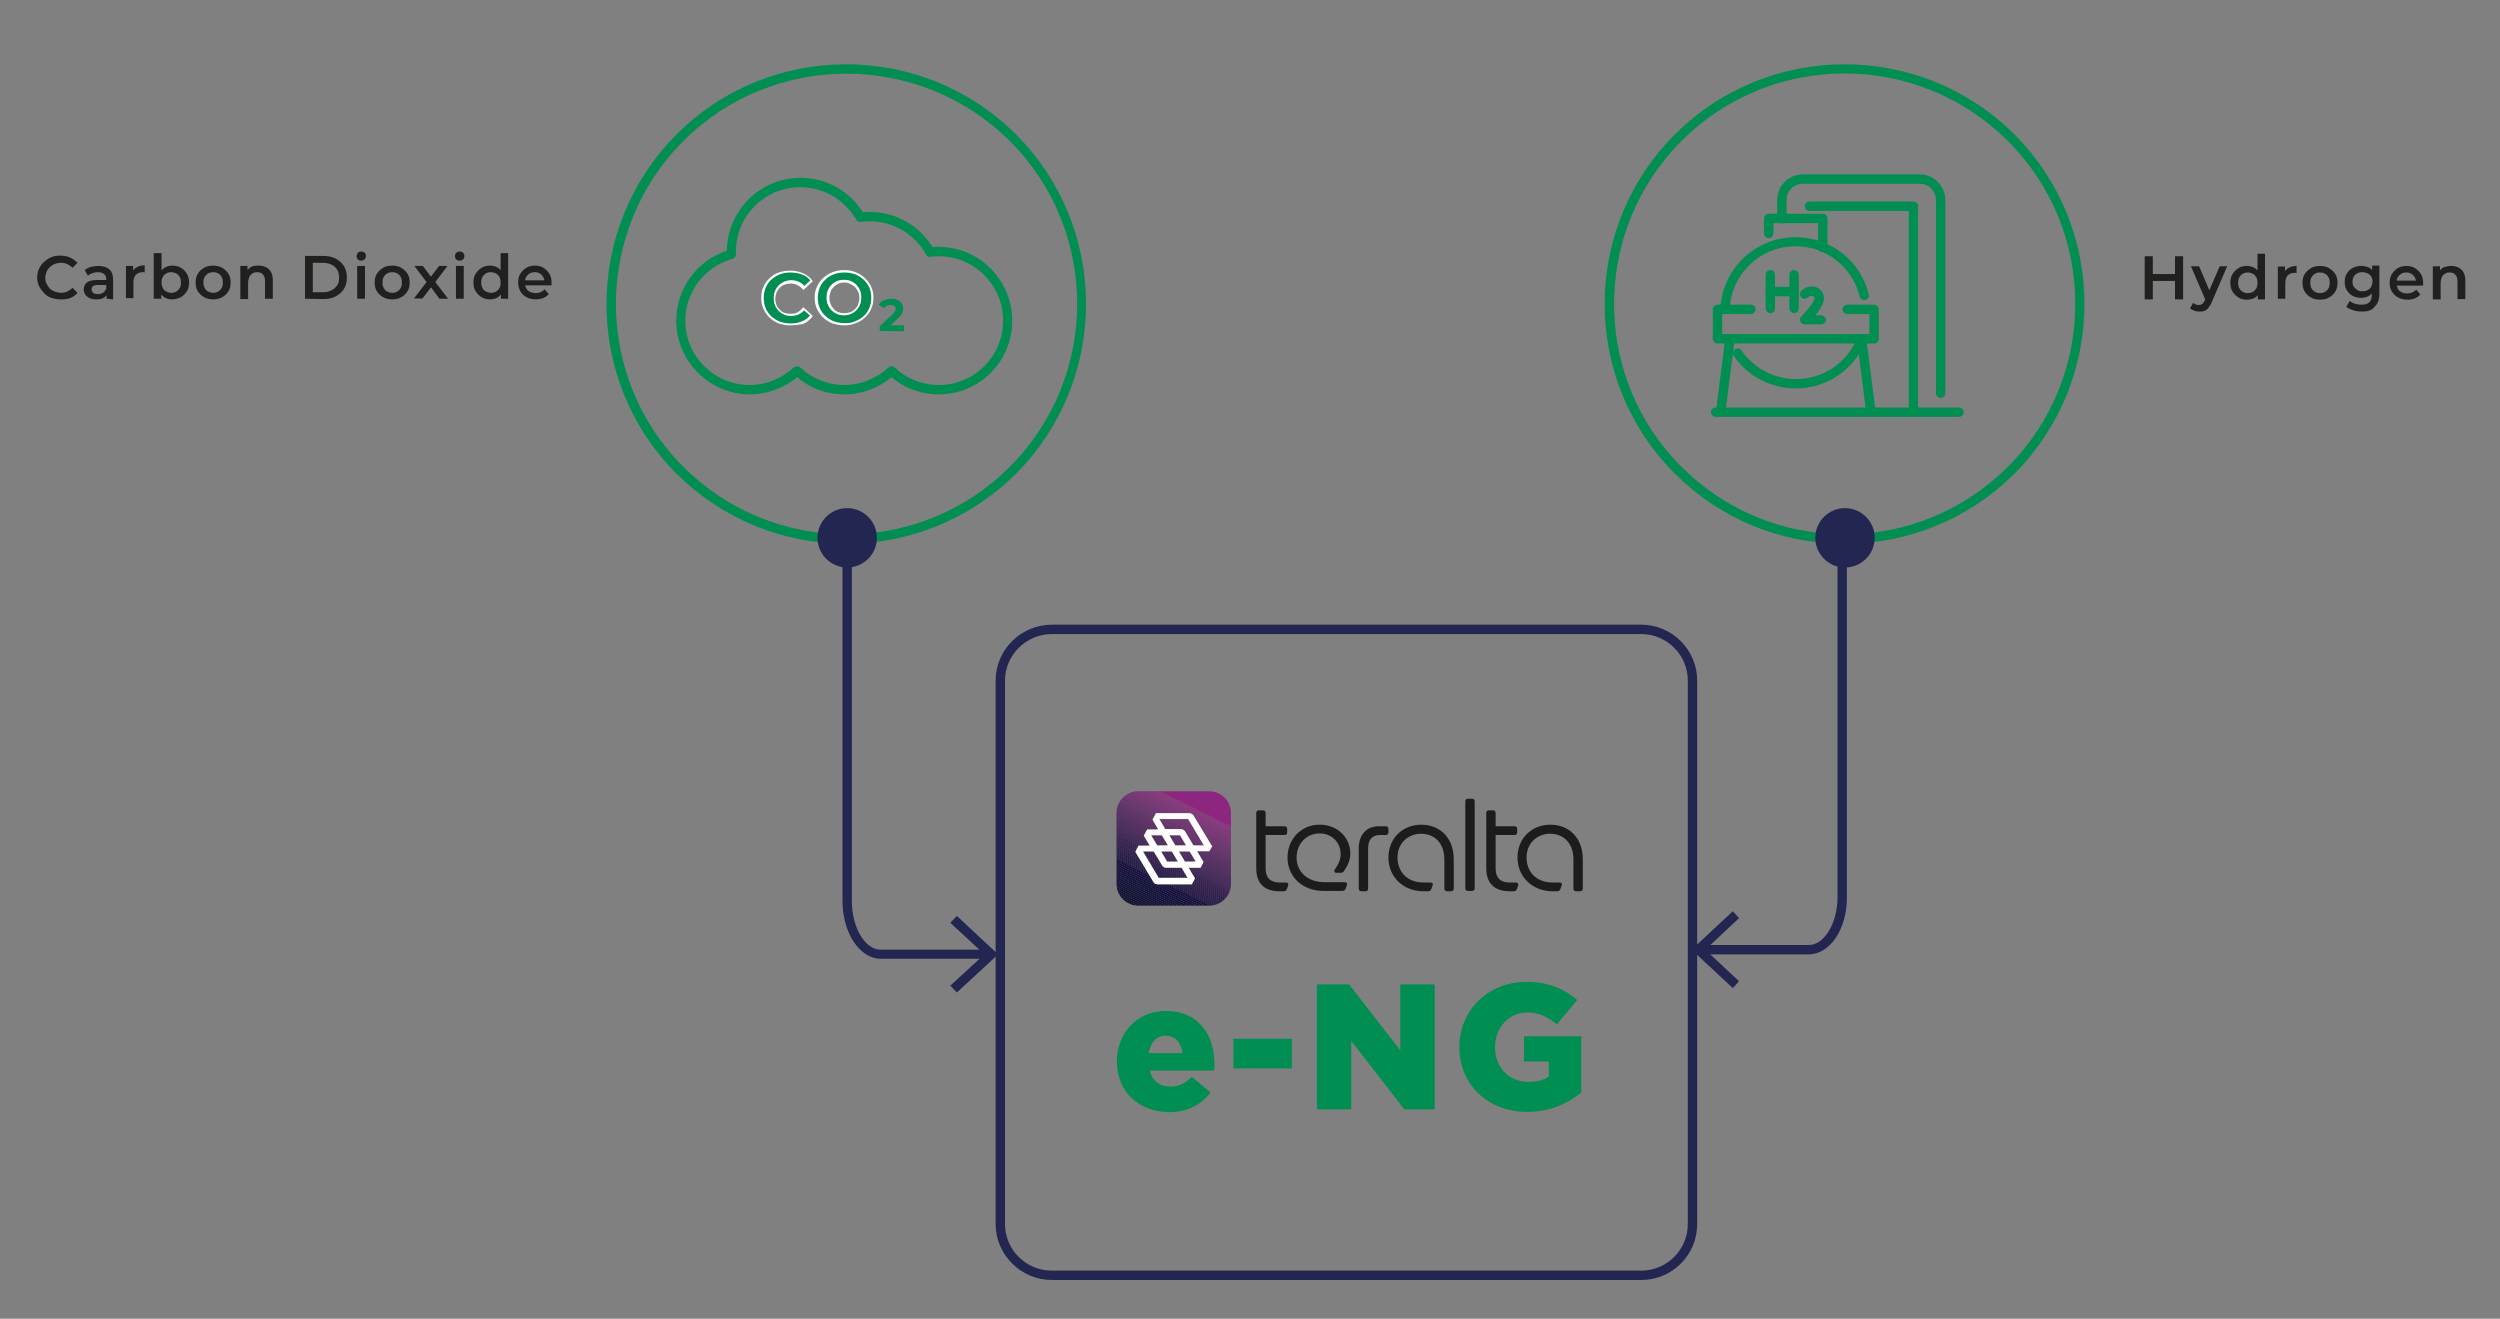 <?xml version="1.0" encoding="utf-8"?>
<!-- Generator: Adobe Illustrator 28.2.0, SVG Export Plug-In . SVG Version: 6.00 Build 0)  -->
<svg version="1.1" id="Layer_1" xmlns="http://www.w3.org/2000/svg" xmlns:xlink="http://www.w3.org/1999/xlink" x="0px" y="0px"
	 viewBox="0 0 800 422" style="enable-background:new 0 0 800 422;" xml:space="preserve">
<rect x="0" y="0" width="800" height="422" fill="#808080" stroke="none"/>
<style type="text/css">
	.st0{fill:#221F1F;}
	.st1{fill:#242652;}
	.st2{fill:#008E52;}
	.st3{fill:#FFFFFF;}
	.st4{clip-path:url(#SVGID_00000083068480967435062820000013315222507392254395_);fill:#0F102B;}
	.st5{clip-path:url(#SVGID_00000083068480967435062820000013315222507392254395_);fill:#10102C;}
	.st6{clip-path:url(#SVGID_00000083068480967435062820000013315222507392254395_);fill:#10102D;}
	.st7{clip-path:url(#SVGID_00000083068480967435062820000013315222507392254395_);fill:#10102E;}
	.st8{clip-path:url(#SVGID_00000083068480967435062820000013315222507392254395_);fill:#10102F;}
	.st9{clip-path:url(#SVGID_00000083068480967435062820000013315222507392254395_);fill:#111131;}
	.st10{clip-path:url(#SVGID_00000083068480967435062820000013315222507392254395_);fill:#111132;}
	.st11{clip-path:url(#SVGID_00000083068480967435062820000013315222507392254395_);fill:#111133;}
	.st12{clip-path:url(#SVGID_00000083068480967435062820000013315222507392254395_);fill:#111134;}
	.st13{clip-path:url(#SVGID_00000083068480967435062820000013315222507392254395_);fill:#111135;}
	.st14{clip-path:url(#SVGID_00000083068480967435062820000013315222507392254395_);fill:#121136;}
	.st15{clip-path:url(#SVGID_00000083068480967435062820000013315222507392254395_);fill:#121137;}
	.st16{clip-path:url(#SVGID_00000083068480967435062820000013315222507392254395_);fill:#121138;}
	.st17{clip-path:url(#SVGID_00000083068480967435062820000013315222507392254395_);fill:#121239;}
	.st18{clip-path:url(#SVGID_00000083068480967435062820000013315222507392254395_);fill:#13123A;}
	.st19{clip-path:url(#SVGID_00000083068480967435062820000013315222507392254395_);fill:#13123B;}
	.st20{clip-path:url(#SVGID_00000083068480967435062820000013315222507392254395_);fill:#13123C;}
	.st21{clip-path:url(#SVGID_00000083068480967435062820000013315222507392254395_);fill:#14123D;}
	.st22{clip-path:url(#SVGID_00000083068480967435062820000013315222507392254395_);fill:#15113D;}
	.st23{clip-path:url(#SVGID_00000083068480967435062820000013315222507392254395_);fill:#17113E;}
	.st24{clip-path:url(#SVGID_00000083068480967435062820000013315222507392254395_);fill:#18103E;}
	.st25{clip-path:url(#SVGID_00000083068480967435062820000013315222507392254395_);fill:#19103F;}
	.st26{clip-path:url(#SVGID_00000083068480967435062820000013315222507392254395_);fill:#1A1040;}
	.st27{clip-path:url(#SVGID_00000083068480967435062820000013315222507392254395_);fill:#1B1140;}
	.st28{clip-path:url(#SVGID_00000083068480967435062820000013315222507392254395_);fill:#1C1141;}
	.st29{clip-path:url(#SVGID_00000083068480967435062820000013315222507392254395_);fill:#1D1141;}
	.st30{clip-path:url(#SVGID_00000083068480967435062820000013315222507392254395_);fill:#1E1242;}
	.st31{clip-path:url(#SVGID_00000083068480967435062820000013315222507392254395_);fill:#1F1243;}
	.st32{clip-path:url(#SVGID_00000083068480967435062820000013315222507392254395_);fill:#201243;}
	.st33{clip-path:url(#SVGID_00000083068480967435062820000013315222507392254395_);fill:#211244;}
	.st34{clip-path:url(#SVGID_00000083068480967435062820000013315222507392254395_);fill:#221344;}
	.st35{clip-path:url(#SVGID_00000083068480967435062820000013315222507392254395_);fill:#231345;}
	.st36{clip-path:url(#SVGID_00000083068480967435062820000013315222507392254395_);fill:#241346;}
	.st37{clip-path:url(#SVGID_00000083068480967435062820000013315222507392254395_);fill:#261446;}
	.st38{clip-path:url(#SVGID_00000083068480967435062820000013315222507392254395_);fill:#271447;}
	.st39{clip-path:url(#SVGID_00000083068480967435062820000013315222507392254395_);fill:#281448;}
	.st40{clip-path:url(#SVGID_00000083068480967435062820000013315222507392254395_);fill:#291548;}
	.st41{clip-path:url(#SVGID_00000083068480967435062820000013315222507392254395_);fill:#2A1549;}
	.st42{clip-path:url(#SVGID_00000083068480967435062820000013315222507392254395_);fill:#2B1549;}
	.st43{clip-path:url(#SVGID_00000083068480967435062820000013315222507392254395_);fill:#2C154A;}
	.st44{clip-path:url(#SVGID_00000083068480967435062820000013315222507392254395_);fill:#2D164B;}
	.st45{clip-path:url(#SVGID_00000083068480967435062820000013315222507392254395_);fill:#2E164B;}
	.st46{clip-path:url(#SVGID_00000083068480967435062820000013315222507392254395_);fill:#2F164C;}
	.st47{clip-path:url(#SVGID_00000083068480967435062820000013315222507392254395_);fill:#30174C;}
	.st48{clip-path:url(#SVGID_00000083068480967435062820000013315222507392254395_);fill:#31174D;}
	.st49{clip-path:url(#SVGID_00000083068480967435062820000013315222507392254395_);fill:#32174E;}
	.st50{clip-path:url(#SVGID_00000083068480967435062820000013315222507392254395_);fill:#33184E;}
	.st51{clip-path:url(#SVGID_00000083068480967435062820000013315222507392254395_);fill:#34184F;}
	.st52{clip-path:url(#SVGID_00000083068480967435062820000013315222507392254395_);fill:#35184F;}
	.st53{clip-path:url(#SVGID_00000083068480967435062820000013315222507392254395_);fill:#361850;}
	.st54{clip-path:url(#SVGID_00000083068480967435062820000013315222507392254395_);fill:#371950;}
	.st55{clip-path:url(#SVGID_00000083068480967435062820000013315222507392254395_);fill:#381951;}
	.st56{clip-path:url(#SVGID_00000083068480967435062820000013315222507392254395_);fill:#391951;}
	.st57{clip-path:url(#SVGID_00000083068480967435062820000013315222507392254395_);fill:#3A1952;}
	.st58{clip-path:url(#SVGID_00000083068480967435062820000013315222507392254395_);fill:#3B1A52;}
	.st59{clip-path:url(#SVGID_00000083068480967435062820000013315222507392254395_);fill:#3C1A53;}
	.st60{clip-path:url(#SVGID_00000083068480967435062820000013315222507392254395_);fill:#3D1A53;}
	.st61{clip-path:url(#SVGID_00000083068480967435062820000013315222507392254395_);fill:#3E1A54;}
	.st62{clip-path:url(#SVGID_00000083068480967435062820000013315222507392254395_);fill:#3F1B55;}
	.st63{clip-path:url(#SVGID_00000083068480967435062820000013315222507392254395_);fill:#401B55;}
	.st64{clip-path:url(#SVGID_00000083068480967435062820000013315222507392254395_);fill:#411B56;}
	.st65{clip-path:url(#SVGID_00000083068480967435062820000013315222507392254395_);fill:#421B56;}
	.st66{clip-path:url(#SVGID_00000083068480967435062820000013315222507392254395_);fill:#431C57;}
	.st67{clip-path:url(#SVGID_00000083068480967435062820000013315222507392254395_);fill:#441C57;}
	.st68{clip-path:url(#SVGID_00000083068480967435062820000013315222507392254395_);fill:#461C58;}
	.st69{clip-path:url(#SVGID_00000083068480967435062820000013315222507392254395_);fill:#471C58;}
	.st70{clip-path:url(#SVGID_00000083068480967435062820000013315222507392254395_);fill:#481D59;}
	.st71{clip-path:url(#SVGID_00000083068480967435062820000013315222507392254395_);fill:#491D59;}
	.st72{clip-path:url(#SVGID_00000083068480967435062820000013315222507392254395_);fill:#4A1D5A;}
	.st73{clip-path:url(#SVGID_00000083068480967435062820000013315222507392254395_);fill:#4B1D5A;}
	.st74{clip-path:url(#SVGID_00000083068480967435062820000013315222507392254395_);fill:#4C1E5B;}
	.st75{clip-path:url(#SVGID_00000083068480967435062820000013315222507392254395_);fill:#4D1E5C;}
	.st76{clip-path:url(#SVGID_00000083068480967435062820000013315222507392254395_);fill:#4E1E5C;}
	.st77{clip-path:url(#SVGID_00000083068480967435062820000013315222507392254395_);fill:#4F1E5D;}
	.st78{clip-path:url(#SVGID_00000083068480967435062820000013315222507392254395_);fill:#501F5D;}
	.st79{clip-path:url(#SVGID_00000083068480967435062820000013315222507392254395_);fill:#511F5E;}
	.st80{clip-path:url(#SVGID_00000083068480967435062820000013315222507392254395_);fill:#521F5E;}
	.st81{clip-path:url(#SVGID_00000083068480967435062820000013315222507392254395_);fill:#531F5F;}
	.st82{clip-path:url(#SVGID_00000083068480967435062820000013315222507392254395_);fill:#54205F;}
	.st83{clip-path:url(#SVGID_00000083068480967435062820000013315222507392254395_);fill:#552060;}
	.st84{clip-path:url(#SVGID_00000083068480967435062820000013315222507392254395_);fill:#562060;}
	.st85{clip-path:url(#SVGID_00000083068480967435062820000013315222507392254395_);fill:#572061;}
	.st86{clip-path:url(#SVGID_00000083068480967435062820000013315222507392254395_);fill:#582161;}
	.st87{clip-path:url(#SVGID_00000083068480967435062820000013315222507392254395_);fill:#592162;}
	.st88{clip-path:url(#SVGID_00000083068480967435062820000013315222507392254395_);fill:#5A2163;}
	.st89{clip-path:url(#SVGID_00000083068480967435062820000013315222507392254395_);fill:#5B2163;}
	.st90{clip-path:url(#SVGID_00000083068480967435062820000013315222507392254395_);fill:#5C2164;}
	.st91{clip-path:url(#SVGID_00000083068480967435062820000013315222507392254395_);fill:#5D2164;}
	.st92{clip-path:url(#SVGID_00000083068480967435062820000013315222507392254395_);fill:#5E2265;}
	.st93{clip-path:url(#SVGID_00000083068480967435062820000013315222507392254395_);fill:#5F2265;}
	.st94{clip-path:url(#SVGID_00000083068480967435062820000013315222507392254395_);fill:#602266;}
	.st95{clip-path:url(#SVGID_00000083068480967435062820000013315222507392254395_);fill:#612266;}
	.st96{clip-path:url(#SVGID_00000083068480967435062820000013315222507392254395_);fill:#622267;}
	.st97{clip-path:url(#SVGID_00000083068480967435062820000013315222507392254395_);fill:#632268;}
	.st98{clip-path:url(#SVGID_00000083068480967435062820000013315222507392254395_);fill:#642268;}
	.st99{clip-path:url(#SVGID_00000083068480967435062820000013315222507392254395_);fill:#652269;}
	.st100{clip-path:url(#SVGID_00000083068480967435062820000013315222507392254395_);fill:#662269;}
	.st101{clip-path:url(#SVGID_00000083068480967435062820000013315222507392254395_);fill:#67226A;}
	.st102{clip-path:url(#SVGID_00000083068480967435062820000013315222507392254395_);fill:#68236A;}
	.st103{clip-path:url(#SVGID_00000083068480967435062820000013315222507392254395_);fill:#69236B;}
	.st104{clip-path:url(#SVGID_00000083068480967435062820000013315222507392254395_);fill:#6A236C;}
	.st105{clip-path:url(#SVGID_00000083068480967435062820000013315222507392254395_);fill:#6B236C;}
	.st106{clip-path:url(#SVGID_00000083068480967435062820000013315222507392254395_);fill:#6C236D;}
	.st107{clip-path:url(#SVGID_00000083068480967435062820000013315222507392254395_);fill:#6D236D;}
	.st108{clip-path:url(#SVGID_00000083068480967435062820000013315222507392254395_);fill:#6E236E;}
	.st109{clip-path:url(#SVGID_00000083068480967435062820000013315222507392254395_);fill:#6F236E;}
	.st110{clip-path:url(#SVGID_00000083068480967435062820000013315222507392254395_);fill:#70236F;}
	.st111{clip-path:url(#SVGID_00000083068480967435062820000013315222507392254395_);fill:#71236F;}
	.st112{clip-path:url(#SVGID_00000083068480967435062820000013315222507392254395_);fill:#732470;}
	.st113{clip-path:url(#SVGID_00000083068480967435062820000013315222507392254395_);fill:#742471;}
	.st114{clip-path:url(#SVGID_00000083068480967435062820000013315222507392254395_);fill:#752471;}
	.st115{clip-path:url(#SVGID_00000083068480967435062820000013315222507392254395_);fill:#762472;}
	.st116{clip-path:url(#SVGID_00000083068480967435062820000013315222507392254395_);fill:#772472;}
	.st117{clip-path:url(#SVGID_00000083068480967435062820000013315222507392254395_);fill:#782473;}
	.st118{clip-path:url(#SVGID_00000083068480967435062820000013315222507392254395_);fill:#792473;}
	.st119{clip-path:url(#SVGID_00000083068480967435062820000013315222507392254395_);fill:#7A2474;}
	.st120{clip-path:url(#SVGID_00000083068480967435062820000013315222507392254395_);fill:#7B2474;}
	.st121{clip-path:url(#SVGID_00000083068480967435062820000013315222507392254395_);fill:#7C2475;}
	.st122{clip-path:url(#SVGID_00000083068480967435062820000013315222507392254395_);fill:#7D2576;}
	.st123{clip-path:url(#SVGID_00000083068480967435062820000013315222507392254395_);fill:#7E2576;}
	.st124{clip-path:url(#SVGID_00000083068480967435062820000013315222507392254395_);fill:#7F2577;}
	.st125{clip-path:url(#SVGID_00000083068480967435062820000013315222507392254395_);fill:#802577;}
	.st126{clip-path:url(#SVGID_00000083068480967435062820000013315222507392254395_);fill:#812578;}
	.st127{clip-path:url(#SVGID_00000083068480967435062820000013315222507392254395_);fill:#822578;}
	.st128{clip-path:url(#SVGID_00000083068480967435062820000013315222507392254395_);fill:#832579;}
	.st129{clip-path:url(#SVGID_00000083068480967435062820000013315222507392254395_);fill:#84257A;}
	.st130{clip-path:url(#SVGID_00000083068480967435062820000013315222507392254395_);fill:#85257A;}
	.st131{clip-path:url(#SVGID_00000083068480967435062820000013315222507392254395_);fill:#86257B;}
	.st132{clip-path:url(#SVGID_00000083068480967435062820000013315222507392254395_);fill:#87267B;}
	.st133{clip-path:url(#SVGID_00000083068480967435062820000013315222507392254395_);fill:#88267C;}
	.st134{clip-path:url(#SVGID_00000083068480967435062820000013315222507392254395_);fill:#89267C;}
	.st135{clip-path:url(#SVGID_00000083068480967435062820000013315222507392254395_);fill:#8A267D;}
	.st136{clip-path:url(#SVGID_00000083068480967435062820000013315222507392254395_);fill:#8B267D;}
	.st137{clip-path:url(#SVGID_00000083068480967435062820000013315222507392254395_);fill:#8C267E;}
	.st138{fill:#1C1C1D;}
</style>
<g>
	<path class="st0" d="M19.3,95.8c-1,0-2-0.2-2.9-0.5s-1.7-0.8-2.3-1.5s-1.2-1.4-1.6-2.2c-0.4-0.9-0.6-1.8-0.6-2.8s0.2-2,0.6-2.8
		c0.4-0.9,0.9-1.6,1.6-2.2c0.7-0.6,1.4-1.1,2.3-1.5c0.9-0.4,1.9-0.5,2.9-0.5c1.1,0,2.2,0.2,3.1,0.6s1.7,1,2.4,1.7l-1.6,1.6
		c-0.5-0.5-1.1-0.9-1.7-1.2c-0.6-0.3-1.3-0.4-2-0.4s-1.4,0.1-2,0.4c-0.6,0.2-1.1,0.6-1.6,1c-0.4,0.4-0.8,0.9-1,1.5s-0.4,1.2-0.4,1.9
		s0.1,1.4,0.4,1.9s0.6,1.1,1,1.5c0.4,0.4,1,0.8,1.6,1c0.6,0.2,1.3,0.4,2,0.4s1.4-0.1,2-0.4c0.6-0.3,1.2-0.7,1.7-1.2l1.6,1.6
		c-0.6,0.8-1.4,1.3-2.4,1.7S20.4,95.8,19.3,95.8L19.3,95.8z"/>
</g>
<g>
	<path class="st0" d="M30.8,95.8c-0.8,0-1.5-0.1-2.1-0.4c-0.6-0.3-1-0.6-1.4-1.1c-0.3-0.5-0.5-1-0.5-1.6s0.1-1.1,0.4-1.6
		s0.7-0.9,1.4-1.1c0.6-0.3,1.5-0.4,2.6-0.4h3.1v1.6h-2.9c-0.8,0-1.4,0.1-1.7,0.4c-0.3,0.3-0.4,0.6-0.4,1c0,0.4,0.2,0.8,0.5,1.1
		s0.9,0.4,1.5,0.4s1.1-0.1,1.6-0.4c0.5-0.3,0.8-0.7,1-1.2l0.4,1.5c-0.2,0.6-0.7,1.1-1.3,1.4S31.7,95.8,30.8,95.8L30.8,95.8z
		 M34.1,95.6v-2.1L34,93.1v-3.7c0-0.7-0.2-1.3-0.7-1.7s-1.1-0.6-2-0.6c-0.6,0-1.2,0.1-1.7,0.3c-0.6,0.2-1,0.4-1.5,0.8l-1-1.8
		c0.6-0.4,1.2-0.8,2-1c0.8-0.2,1.6-0.3,2.4-0.3c1.5,0,2.7,0.4,3.5,1.1c0.8,0.7,1.2,1.9,1.2,3.4v6.2L34.1,95.6L34.1,95.6z"/>
</g>
<g>
	<path class="st0" d="M40.3,95.6V85.1h2.3V88l-0.3-0.9c0.3-0.7,0.8-1.2,1.5-1.6c0.7-0.4,1.5-0.6,2.5-0.6v2.3c-0.1,0-0.2,0-0.3-0.1
		s-0.2,0-0.3,0c-0.9,0-1.7,0.3-2.2,0.8c-0.5,0.5-0.8,1.4-0.8,2.4v5.1H40.3L40.3,95.6z"/>
</g>
<g>
	<path class="st0" d="M49.2,95.6V81h2.5v6.5l-0.2,2.8l0.1,2.8v2.5L49.2,95.6L49.2,95.6z M55.1,95.8c-0.9,0-1.7-0.2-2.4-0.6
		s-1.2-1-1.6-1.8c-0.4-0.8-0.6-1.8-0.6-3s0.2-2.2,0.6-3s1-1.4,1.7-1.8s1.5-0.6,2.3-0.6c1,0,2,0.2,2.8,0.7c0.8,0.4,1.4,1.1,1.9,1.9
		c0.5,0.8,0.7,1.8,0.7,2.8s-0.2,2-0.7,2.8s-1.1,1.4-1.9,1.9C57,95.5,56.1,95.8,55.1,95.8z M54.8,93.7c0.6,0,1.1-0.1,1.6-0.4
		c0.5-0.3,0.8-0.6,1.1-1.1c0.3-0.5,0.4-1.1,0.4-1.8s-0.1-1.3-0.4-1.8c-0.3-0.5-0.7-0.9-1.1-1.1s-1-0.4-1.6-0.4s-1.1,0.1-1.6,0.4
		s-0.8,0.6-1.1,1.1c-0.3,0.5-0.4,1.1-0.4,1.8s0.1,1.2,0.4,1.8c0.3,0.5,0.7,0.9,1.1,1.1C53.7,93.5,54.2,93.7,54.8,93.7z"/>
</g>
<g>
	<path class="st0" d="M68.2,95.8c-1.1,0-2-0.2-2.9-0.7c-0.8-0.5-1.5-1.1-2-1.9s-0.7-1.7-0.7-2.8s0.2-2,0.7-2.8
		c0.5-0.8,1.1-1.4,2-1.9c0.8-0.5,1.8-0.7,2.9-0.7s2.1,0.2,2.9,0.7c0.8,0.5,1.5,1.1,2,1.9c0.5,0.8,0.7,1.7,0.7,2.8s-0.2,2-0.7,2.8
		c-0.5,0.8-1.1,1.4-2,1.9S69.3,95.8,68.2,95.8L68.2,95.8z M68.2,93.7c0.6,0,1.1-0.1,1.6-0.4s0.8-0.6,1.1-1.1
		c0.3-0.5,0.4-1.1,0.4-1.8s-0.1-1.3-0.4-1.8c-0.3-0.5-0.6-0.9-1.1-1.1c-0.5-0.3-1-0.4-1.6-0.4s-1.1,0.1-1.6,0.4
		c-0.5,0.3-0.8,0.6-1.1,1.1c-0.3,0.5-0.4,1.1-0.4,1.8s0.1,1.2,0.4,1.8c0.3,0.5,0.7,0.9,1.1,1.1C67.1,93.5,67.6,93.7,68.2,93.7z"/>
</g>
<g>
	<path class="st0" d="M82.9,85c0.8,0,1.6,0.2,2.2,0.5s1.2,0.8,1.6,1.5s0.6,1.6,0.6,2.6v6h-2.5v-5.7c0-0.9-0.2-1.6-0.7-2.1
		c-0.4-0.5-1.1-0.7-1.8-0.7c-0.6,0-1.1,0.1-1.5,0.4c-0.4,0.2-0.8,0.6-1,1.1c-0.2,0.5-0.4,1.1-0.4,1.8v5.3h-2.5V85.1h2.3v2.8
		l-0.4-0.9c0.4-0.7,0.9-1.2,1.6-1.6S82,85,82.9,85L82.9,85z"/>
</g>
<g>
	<path class="st0" d="M97.6,95.6V81.9h6c1.5,0,2.8,0.3,3.9,0.9c1.1,0.6,2,1.4,2.6,2.4c0.6,1,0.9,2.2,0.9,3.6s-0.3,2.6-0.9,3.6
		c-0.6,1-1.5,1.8-2.6,2.4s-2.4,0.9-3.9,0.9L97.6,95.6L97.6,95.6z M100.1,93.5h3.3c1,0,1.9-0.2,2.7-0.6s1.3-0.9,1.8-1.6
		s0.6-1.5,0.6-2.5s-0.2-1.8-0.6-2.5s-1-1.2-1.8-1.6s-1.7-0.6-2.7-0.6h-3.3V93.5L100.1,93.5z"/>
</g>
<g>
	<path class="st0" d="M115.6,83.4c-0.5,0-0.8-0.1-1.1-0.4c-0.3-0.3-0.4-0.6-0.4-1s0.2-0.8,0.4-1.1c0.3-0.3,0.7-0.4,1.1-0.4
		s0.8,0.1,1.1,0.4c0.3,0.3,0.4,0.6,0.4,1c0,0.4-0.2,0.8-0.4,1.1C116.4,83.2,116.1,83.4,115.6,83.4z M114.3,95.6V85.1h2.5v10.5H114.3
		z"/>
</g>
<g>
	<path class="st0" d="M125.5,95.8c-1.1,0-2-0.2-2.9-0.7s-1.5-1.1-2-1.9s-0.7-1.7-0.7-2.8s0.2-2,0.7-2.8c0.5-0.8,1.2-1.4,2-1.9
		s1.8-0.7,2.9-0.7s2.1,0.2,2.9,0.7c0.8,0.5,1.5,1.1,2,1.9c0.5,0.8,0.7,1.7,0.7,2.8s-0.2,2-0.7,2.8c-0.5,0.8-1.1,1.4-2,1.9
		S126.6,95.8,125.5,95.8L125.5,95.8z M125.5,93.7c0.6,0,1.1-0.1,1.6-0.4s0.8-0.6,1.1-1.1c0.3-0.5,0.4-1.1,0.4-1.8s-0.1-1.3-0.4-1.8
		c-0.3-0.5-0.6-0.9-1.1-1.1c-0.5-0.3-1-0.4-1.6-0.4s-1.1,0.1-1.6,0.4c-0.5,0.3-0.8,0.6-1.1,1.1c-0.3,0.5-0.4,1.1-0.4,1.8
		s0.1,1.2,0.4,1.8c0.3,0.5,0.7,0.9,1.1,1.1S124.9,93.7,125.5,93.7z"/>
</g>
<g>
	<path class="st0" d="M132.4,95.6l4.6-6l0,1.3l-4.4-5.8h2.7l3.1,4.1h-1l3.1-4.1h2.7l-4.4,5.8l0-1.3l4.6,6h-2.8l-3.2-4.4l1,0.1
		l-3.2,4.2H132.4L132.4,95.6z"/>
</g>
<g>
	<path class="st0" d="M147.1,83.4c-0.5,0-0.8-0.1-1.1-0.4c-0.3-0.3-0.4-0.6-0.4-1s0.1-0.8,0.4-1.1c0.3-0.3,0.7-0.4,1.1-0.4
		s0.8,0.1,1.1,0.4c0.3,0.3,0.4,0.6,0.4,1c0,0.4-0.1,0.8-0.4,1.1C148,83.2,147.6,83.4,147.1,83.4L147.1,83.4z M145.9,95.6V85.1h2.5
		v10.5H145.9z"/>
</g>
<g>
	<path class="st0" d="M156.8,95.8c-1,0-1.9-0.2-2.7-0.7s-1.4-1.1-1.9-1.9c-0.5-0.8-0.7-1.7-0.7-2.8s0.2-2,0.7-2.8s1.1-1.4,1.9-1.9
		s1.7-0.7,2.7-0.7c0.9,0,1.7,0.2,2.4,0.6s1.2,1,1.6,1.8c0.4,0.8,0.6,1.8,0.6,3s-0.2,2.2-0.6,3c-0.4,0.8-0.9,1.4-1.6,1.8
		S157.7,95.8,156.8,95.8z M157.1,93.7c0.6,0,1.1-0.1,1.6-0.4c0.5-0.3,0.8-0.6,1.1-1.1s0.4-1.1,0.4-1.8s-0.1-1.3-0.4-1.8
		c-0.3-0.5-0.7-0.9-1.1-1.1s-1-0.4-1.6-0.4s-1.1,0.1-1.6,0.4s-0.8,0.6-1.1,1.1s-0.4,1.1-0.4,1.8s0.1,1.2,0.4,1.8s0.7,0.9,1.1,1.1
		C156,93.5,156.5,93.7,157.1,93.7z M160.3,95.6v-2.5l0.1-2.8l-0.2-2.8V81h2.4v14.6L160.3,95.6L160.3,95.6z"/>
</g>
<g>
	<path class="st0" d="M171.6,95.8c-1.2,0-2.2-0.2-3.1-0.7s-1.6-1.1-2-1.9s-0.7-1.7-0.7-2.8s0.2-2,0.7-2.8s1.1-1.4,1.9-1.9
		c0.8-0.5,1.8-0.7,2.8-0.7s1.9,0.2,2.7,0.7s1.4,1.1,1.9,1.9s0.7,1.8,0.7,2.9c0,0.1,0,0.2,0,0.4s0,0.3,0,0.4h-8.8v-1.6h7.5l-1,0.5
		c0-0.6-0.1-1.1-0.4-1.6c-0.3-0.5-0.6-0.8-1.1-1.1c-0.4-0.3-1-0.4-1.6-0.4s-1.1,0.1-1.6,0.4s-0.8,0.6-1.1,1.1
		c-0.3,0.5-0.4,1-0.4,1.6v0.4c0,0.6,0.1,1.2,0.4,1.7c0.3,0.5,0.7,0.9,1.2,1.1s1.1,0.4,1.8,0.4c0.6,0,1.1-0.1,1.6-0.3
		c0.5-0.2,0.9-0.5,1.3-0.9l1.3,1.5c-0.5,0.6-1.1,1-1.8,1.3C173.3,95.6,172.5,95.7,171.6,95.8L171.6,95.8z"/>
</g>
<g>
	<path class="st0" d="M688.9,95.8h-2.6V82h2.6V95.8z M696.2,89.9h-7.5v-2.2h7.5V89.9z M696,82h2.6v13.8H696V82z"/>
</g>
<g>
	<path class="st0" d="M703.6,99.7c-0.5,0-1-0.1-1.5-0.3c-0.5-0.2-0.9-0.4-1.3-0.7l1-1.8c0.2,0.2,0.5,0.4,0.8,0.5
		c0.3,0.1,0.6,0.2,1,0.2c0.5,0,0.8-0.1,1.1-0.3s0.5-0.6,0.8-1.1l0.6-1.4l0.2-0.3l4-9.3h2.4l-4.9,11.4c-0.3,0.8-0.7,1.4-1.1,1.9
		c-0.4,0.5-0.8,0.8-1.3,1S704.2,99.7,703.6,99.7L703.6,99.7z M705.8,96.1l-4.7-10.9h2.6l3.9,9.1L705.8,96.1L705.8,96.1z"/>
</g>
<g>
	<path class="st0" d="M719,95.9c-1,0-1.9-0.2-2.7-0.7s-1.4-1.1-1.9-1.9s-0.7-1.7-0.7-2.8s0.2-2,0.7-2.8s1.1-1.4,1.9-1.9
		s1.7-0.7,2.7-0.7c0.9,0,1.7,0.2,2.4,0.6s1.2,1,1.7,1.8c0.4,0.8,0.6,1.8,0.6,3s-0.2,2.2-0.6,3c-0.4,0.8-0.9,1.4-1.6,1.8
		S719.9,95.9,719,95.9L719,95.9z M719.3,93.8c0.6,0,1.1-0.1,1.6-0.4c0.5-0.3,0.8-0.6,1.1-1.1c0.3-0.5,0.4-1.1,0.4-1.8
		s-0.1-1.3-0.4-1.8c-0.3-0.5-0.7-0.9-1.1-1.1s-1-0.4-1.6-0.4s-1.1,0.1-1.6,0.4s-0.8,0.6-1.1,1.1c-0.3,0.5-0.4,1.1-0.4,1.8
		s0.1,1.2,0.4,1.8c0.3,0.5,0.7,0.9,1.1,1.1C718.2,93.7,718.8,93.8,719.3,93.8z M722.5,95.8v-2.5l0.1-2.8l-0.2-2.8v-6.5h2.4v14.6
		L722.5,95.8L722.5,95.8z"/>
</g>
<g>
	<path class="st0" d="M728.9,95.8V85.3h2.3v2.9l-0.3-0.9c0.3-0.7,0.8-1.2,1.5-1.6c0.7-0.4,1.5-0.6,2.5-0.6v2.3c-0.1,0-0.2,0-0.3-0.1
		c-0.1,0-0.2,0-0.3,0c-0.9,0-1.7,0.3-2.2,0.8c-0.5,0.5-0.8,1.4-0.8,2.4v5.1H728.9z"/>
</g>
<g>
	<path class="st0" d="M742.4,95.9c-1.1,0-2-0.2-2.9-0.7s-1.5-1.1-2-1.9s-0.7-1.7-0.7-2.8s0.2-2,0.7-2.8c0.5-0.8,1.2-1.4,2-1.9
		s1.8-0.7,2.9-0.7s2.1,0.2,2.9,0.7s1.5,1.1,2,1.9s0.7,1.7,0.7,2.8s-0.2,2-0.7,2.8c-0.5,0.8-1.1,1.4-2,1.9S743.5,95.9,742.4,95.9
		L742.4,95.9z M742.4,93.8c0.6,0,1.1-0.1,1.6-0.4s0.8-0.6,1.1-1.1c0.3-0.5,0.4-1.1,0.4-1.8s-0.1-1.3-0.4-1.8
		c-0.3-0.5-0.6-0.9-1.1-1.1c-0.5-0.3-1-0.4-1.6-0.4s-1.1,0.1-1.6,0.4c-0.5,0.3-0.8,0.6-1.1,1.1c-0.3,0.5-0.4,1.1-0.4,1.8
		s0.1,1.2,0.4,1.8c0.3,0.5,0.7,0.9,1.1,1.1C741.3,93.7,741.8,93.8,742.4,93.8z"/>
</g>
<g>
	<path class="st0" d="M755.6,95.3c-1,0-1.9-0.2-2.7-0.6s-1.4-1-1.9-1.8s-0.7-1.6-0.7-2.7s0.2-1.9,0.7-2.7s1.1-1.4,1.9-1.8
		s1.7-0.6,2.7-0.6c0.9,0,1.7,0.2,2.4,0.5s1.3,0.9,1.7,1.6c0.4,0.8,0.6,1.7,0.6,2.9s-0.2,2.1-0.6,2.9s-1,1.3-1.7,1.7
		S756.5,95.3,755.6,95.3L755.6,95.3z M755.9,99.7c-1,0-1.9-0.1-2.8-0.4c-0.9-0.3-1.7-0.6-2.3-1.1l1.1-1.9c0.5,0.4,1,0.7,1.7,0.9
		s1.4,0.3,2.1,0.3c1.2,0,2-0.3,2.5-0.8s0.8-1.3,0.8-2.4v-1.9l0.2-2.4l-0.1-2.4v-2.6h2.3v8.9c0,1.9-0.5,3.3-1.5,4.2
		C759.1,99.3,757.7,99.7,755.9,99.7L755.9,99.7z M756,93.2c0.6,0,1.2-0.1,1.7-0.4c0.5-0.3,0.9-0.6,1.1-1.1s0.4-1,0.4-1.6
		s-0.1-1.1-0.4-1.6s-0.7-0.8-1.1-1c-0.5-0.2-1-0.4-1.7-0.4s-1.2,0.1-1.7,0.4s-0.9,0.6-1.1,1s-0.4,1-0.4,1.6s0.1,1.1,0.4,1.6
		s0.7,0.8,1.1,1.1S755.3,93.2,756,93.2z"/>
</g>
<g>
	<path class="st0" d="M770.5,95.9c-1.2,0-2.2-0.2-3.1-0.7s-1.5-1.1-2-1.9c-0.5-0.8-0.7-1.7-0.7-2.8s0.2-2,0.7-2.8
		c0.5-0.8,1.1-1.4,1.9-1.9c0.8-0.5,1.8-0.7,2.8-0.7s1.9,0.2,2.7,0.7s1.4,1.1,1.9,1.9s0.7,1.8,0.7,2.9c0,0.1,0,0.2,0,0.4s0,0.3,0,0.4
		h-8.8v-1.6h7.5l-1,0.5c0-0.6-0.1-1.1-0.4-1.6c-0.3-0.5-0.6-0.8-1.1-1.1s-1-0.4-1.6-0.4s-1.1,0.1-1.6,0.4s-0.8,0.6-1.1,1.1
		c-0.3,0.5-0.4,1-0.4,1.6v0.4c0,0.6,0.2,1.2,0.4,1.7c0.3,0.5,0.7,0.9,1.2,1.1c0.5,0.3,1.1,0.4,1.8,0.4c0.6,0,1.1-0.1,1.6-0.3
		c0.5-0.2,0.9-0.5,1.3-0.9l1.3,1.5c-0.5,0.6-1.1,1-1.8,1.3C772.2,95.7,771.4,95.9,770.5,95.9L770.5,95.9z"/>
</g>
<g>
	<path class="st0" d="M784.5,85.1c0.8,0,1.6,0.2,2.2,0.5s1.2,0.8,1.6,1.5s0.6,1.6,0.6,2.6v6h-2.5v-5.7c0-0.9-0.2-1.6-0.7-2.1
		c-0.4-0.5-1-0.7-1.8-0.7c-0.6,0-1.1,0.1-1.5,0.4c-0.5,0.2-0.8,0.6-1,1.1c-0.2,0.5-0.4,1.1-0.4,1.8v5.3h-2.5V85.2h2.3v2.8l-0.4-0.9
		c0.4-0.7,0.9-1.2,1.6-1.6C782.8,85.3,783.6,85.1,784.5,85.1L784.5,85.1z"/>
</g>
<g>
	<path class="st1" d="M525.2,409.6H336.6c-9.9,0-18-8.1-18-17.9V217.8c0-9.9,8.1-17.9,18-17.9h188.6c9.9,0,17.9,8.1,17.9,17.9v173.9
		C543.1,401.6,535.1,409.6,525.2,409.6z M336.6,202.9c-8.2,0-15,6.7-15,14.9v173.9c0,8.2,6.7,14.9,15,14.9h188.6
		c8.2,0,14.9-6.7,14.9-14.9V217.8c0-8.2-6.7-14.9-14.9-14.9H336.6z"/>
</g>
<g>
	<path class="st2" d="M270.8,174c-19.7,0-39.3-7.5-54.3-22.4c-29.9-29.9-29.9-78.6,0-108.6l0,0c29.9-29.9,78.6-29.9,108.6,0
		c29.9,29.9,29.9,78.6,0,108.6C310.1,166.5,290.5,174,270.8,174z M218.7,45.1c-28.8,28.8-28.8,75.6,0,104.3
		c14.4,14.4,33.3,21.6,52.2,21.6c18.9,0,37.8-7.2,52.2-21.6c28.8-28.8,28.8-75.6,0-104.3C294.2,16.4,247.4,16.4,218.7,45.1
		L218.7,45.1z"/>
</g>
<g>
	<path class="st2" d="M590.2,174c-20.5,0-39.8-8-54.3-22.5C506,121.6,506,72.9,536,43l0,0c29.9-29.9,78.6-29.9,108.6,0
		c29.9,29.9,29.9,78.6,0,108.6C630,166.1,610.7,174,590.2,174z M538.1,45.1c-28.8,28.8-28.8,75.6,0,104.3
		c13.9,13.9,32.5,21.6,52.2,21.6c19.7,0,38.2-7.7,52.2-21.6c28.8-28.8,28.8-75.6,0-104.3C613.6,16.3,566.8,16.3,538.1,45.1
		L538.1,45.1z"/>
</g>
<g>
	<path class="st2" d="M300.4,126.2c-5.6,0-10.9-1.9-15.1-5.5c-4.3,3.5-9.6,5.5-15.1,5.5c-5.6,0-10.9-1.9-15.1-5.5
		c-4.3,3.5-9.6,5.5-15.1,5.5c-13,0-23.6-10.6-23.6-23.6c0-10.2,6.6-19.2,16.2-22.4c0.2-12.9,10.7-23.3,23.6-23.3
		c8.1,0,15.6,4.2,19.9,11c0.8-0.1,1.5-0.1,2.2-0.1c8.2,0,15.9,4.3,20.1,11.3c0.8-0.1,1.5-0.2,2.1-0.1c12.9,0.1,23.4,10.6,23.4,23.6
		C324,115.6,313.4,126.2,300.4,126.2z M285.3,117.2c0.4,0,0.7,0.1,1,0.4c3.8,3.6,8.8,5.6,14.1,5.6c11.4,0,20.6-9.2,20.6-20.6
		c0-11.4-9.2-20.6-20.6-20.6c-0.1,0-0.1,0-0.2,0c-0.7,0-1.5,0.1-2.4,0.2c-0.6,0.1-1.2-0.2-1.5-0.8c-3.6-6.5-10.5-10.6-18-10.6
		c-0.8,0-1.7,0.1-2.8,0.2c-0.6,0.1-1.2-0.2-1.5-0.7c-3.7-6.4-10.5-10.4-17.9-10.4c-11.4,0-20.6,9.2-20.6,20.6c0,0.1,0,0.3,0,0.4
		c0,0.1,0,0.2,0,0.4c0,0.7-0.4,1.3-1.1,1.5c-8.9,2.5-15.1,10.6-15.1,19.8c0,11.4,9.2,20.6,20.6,20.6c5.2,0,10.2-2,14.1-5.6
		c0.6-0.5,1.5-0.5,2.1,0c3.8,3.6,8.8,5.6,14.1,5.6c5.2,0,10.2-2,14.1-5.6C284.5,117.4,284.9,117.2,285.3,117.2z"/>
</g>
<g>
	<path class="st2" d="M252.9,103.7c-1.3,0-2.4-0.2-3.5-0.6c-1.1-0.4-2-1-2.8-1.8c-0.8-0.8-1.4-1.7-1.9-2.7c-0.4-1-0.7-2.2-0.7-3.4
		s0.2-2.4,0.7-3.4s1.1-1.9,1.9-2.7c0.8-0.8,1.8-1.4,2.8-1.8c1.1-0.4,2.3-0.6,3.5-0.6c1.4,0,2.7,0.2,3.8,0.7c1.1,0.5,2.1,1.2,2.9,2.2
		l-2.4,2.2c-0.6-0.6-1.2-1.1-1.9-1.4c-0.7-0.3-1.4-0.5-2.2-0.5c-0.8,0-1.5,0.1-2.1,0.4s-1.2,0.6-1.7,1.1s-0.8,1-1.1,1.7
		s-0.4,1.4-0.4,2.1s0.1,1.5,0.4,2.1s0.6,1.2,1.1,1.7s1,0.8,1.7,1.1s1.3,0.4,2.1,0.4c0.8,0,1.6-0.2,2.2-0.5c0.7-0.3,1.3-0.8,1.9-1.5
		l2.4,2.2c-0.8,0.9-1.8,1.7-2.9,2.2C255.6,103.5,254.3,103.8,252.9,103.7L252.9,103.7z"/>
	<path class="st3" d="M252.9,104.1h-0.9l0,0c-1-0.1-1.9-0.3-2.8-0.6c-1.1-0.4-2.1-1.1-3-1.9c-0.8-0.8-1.5-1.8-1.9-2.8
		c-0.5-1.1-0.7-2.3-0.7-3.5c0-1.3,0.2-2.5,0.7-3.5c0.5-1.1,1.1-2,2-2.8c0.8-0.8,1.8-1.4,2.9-1.8c1.1-0.4,2.4-0.6,3.7-0.6
		c1.5,0,2.8,0.3,4,0.8c1.2,0.5,2.2,1.3,3,2.3l0.2,0.3l-3,2.8l-0.3-0.3c-0.5-0.6-1.1-1-1.7-1.3c-1.2-0.6-2.8-0.6-4.1-0.1
		c-0.6,0.2-1.1,0.6-1.5,1c-0.4,0.4-0.8,1-1,1.5c-0.2,0.6-0.4,1.3-0.4,2c0,0.7,0.1,1.4,0.4,2c0.2,0.6,0.6,1.1,1,1.5
		c0.4,0.4,0.9,0.8,1.5,1c0.6,0.2,1.2,0.3,2,0.3c0.8,0,1.5-0.1,2.1-0.4c0.6-0.3,1.2-0.8,1.7-1.4l0.3-0.3l3,2.8l-0.2,0.3
		c-0.8,1-1.8,1.8-3,2.3C255.7,103.9,254.3,104.1,252.9,104.1z M252.9,87.2c-1.2,0-2.4,0.2-3.4,0.6c-1,0.4-1.9,1-2.7,1.7
		c-0.8,0.7-1.4,1.6-1.8,2.6c-0.4,1-0.6,2-0.6,3.2c0,1.2,0.2,2.3,0.6,3.3c0.4,1,1,1.8,1.8,2.6c0.8,0.7,1.7,1.3,2.7,1.7
		c1.1,0.4,2.2,0.6,3.4,0.6h0.5c1.2,0,2.3-0.3,3.3-0.7c1-0.4,1.8-1,2.5-1.8l-1.9-1.7c-0.5,0.6-1.1,1-1.7,1.3
		c-0.7,0.3-1.5,0.5-2.4,0.5c-0.8,0-1.6-0.1-2.2-0.4c-0.7-0.3-1.3-0.7-1.8-1.2c-0.5-0.5-0.9-1.1-1.2-1.8c-0.3-0.7-0.4-1.4-0.4-2.3
		c0-0.8,0.1-1.6,0.4-2.3c0.3-0.7,0.7-1.3,1.2-1.8c0.5-0.5,1.1-0.9,1.8-1.2c1.4-0.6,3.2-0.6,4.7,0.1c0.6,0.3,1.2,0.7,1.7,1.3l1.9-1.8
		c-0.7-0.8-1.5-1.4-2.5-1.8C255.5,87.4,254.2,87.2,252.9,87.2z"/>
</g>
<g>
	<path class="st2" d="M270.2,103.7c-1.3,0-2.5-0.2-3.6-0.6s-2-1-2.9-1.8c-0.8-0.8-1.4-1.7-1.9-2.7c-0.5-1-0.7-2.2-0.7-3.4
		s0.2-2.3,0.7-3.4s1.1-1.9,1.9-2.7c0.8-0.8,1.8-1.4,2.9-1.8s2.3-0.6,3.6-0.6s2.5,0.2,3.6,0.6c1.1,0.4,2,1,2.8,1.8
		c0.8,0.8,1.4,1.7,1.9,2.7c0.5,1,0.7,2.1,0.7,3.4s-0.2,2.4-0.7,3.4c-0.5,1-1.1,1.9-1.9,2.7c-0.8,0.8-1.8,1.4-2.8,1.8
		S271.5,103.8,270.2,103.7L270.2,103.7z M270.2,100.5c0.7,0,1.4-0.1,2-0.4s1.2-0.6,1.6-1.1s0.8-1,1.1-1.7s0.4-1.4,0.4-2.1
		s-0.1-1.5-0.4-2.1s-0.6-1.2-1.1-1.7s-1-0.8-1.6-1.1s-1.3-0.4-2-0.4s-1.4,0.1-2,0.4s-1.2,0.6-1.6,1.1s-0.8,1-1.1,1.7
		s-0.4,1.4-0.4,2.1s0.1,1.5,0.4,2.1s0.6,1.2,1.1,1.7c0.5,0.5,1,0.8,1.6,1.1C268.8,100.4,269.4,100.5,270.2,100.5L270.2,100.5z"/>
	<path class="st3" d="M270.2,104.1l-0.4,0c-1.2,0-2.3-0.3-3.4-0.6c-1.1-0.4-2.1-1.1-3-1.9c-0.9-0.8-1.5-1.8-2-2.8
		c-0.5-1.1-0.7-2.2-0.7-3.5s0.2-2.5,0.7-3.5c0.5-1.1,1.1-2,2-2.8c0.8-0.8,1.8-1.4,3-1.9c2.3-0.9,5.2-0.9,7.4,0
		c1.1,0.4,2.1,1.1,3,1.9c0.8,0.8,1.5,1.7,2,2.8c0.5,1.1,0.7,2.3,0.7,3.5c0,1.3-0.2,2.4-0.7,3.5c-0.5,1.1-1.1,2-2,2.8
		c-0.8,0.8-1.8,1.4-3,1.8C272.8,103.9,271.5,104.1,270.2,104.1z M270.2,87.2c-1.2,0-2.4,0.2-3.4,0.6c-1.1,0.4-2,1-2.7,1.7
		c-0.8,0.7-1.4,1.6-1.8,2.6c-0.4,1-0.6,2.1-0.6,3.2s0.2,2.3,0.6,3.2c0.4,1,1,1.8,1.8,2.6c0.8,0.7,1.7,1.3,2.7,1.7
		c1.1,0.4,2.2,0.6,3.5,0.6l0.4,0c1.1,0,2.1-0.2,3-0.6c1-0.4,2-1,2.7-1.7c0.8-0.7,1.4-1.6,1.8-2.6c0.4-1,0.6-2.1,0.6-3.2
		c0-1.2-0.2-2.3-0.6-3.2c-0.4-1-1-1.8-1.8-2.6c-0.8-0.7-1.7-1.3-2.7-1.7C272.6,87.4,271.4,87.2,270.2,87.2z M270.5,100.9h-0.4
		c-0.8,0-1.5-0.1-2.2-0.4c-0.7-0.3-1.3-0.7-1.8-1.2c-0.5-0.5-0.9-1.1-1.2-1.8c-0.3-0.7-0.4-1.4-0.4-2.3c0-0.8,0.1-1.6,0.4-2.3
		c0.3-0.7,0.7-1.3,1.2-1.8c0.5-0.5,1.1-0.9,1.8-1.2c1.4-0.5,3-0.5,4.3,0c0.7,0.3,1.3,0.7,1.8,1.2c0.5,0.5,0.9,1.1,1.2,1.8
		c0.3,0.7,0.4,1.4,0.4,2.3c0,0.8-0.1,1.6-0.4,2.3c-0.3,0.7-0.7,1.3-1.2,1.8c-0.5,0.5-1.1,0.9-1.8,1.2
		C271.8,100.7,271.2,100.8,270.5,100.9L270.5,100.9z M270.2,90.4c-0.7,0-1.3,0.1-1.9,0.4c-0.6,0.2-1.1,0.6-1.5,1
		c-0.4,0.4-0.8,0.9-1,1.5c-0.2,0.6-0.4,1.3-0.4,2c0,0.7,0.1,1.4,0.4,2c0.2,0.6,0.6,1.1,1,1.6c0.4,0.4,0.9,0.8,1.5,1
		c0.5,0.2,1.1,0.3,1.7,0.3l0.2,0c0.7,0,1.3-0.1,1.9-0.3c0.6-0.2,1.1-0.6,1.5-1c0.4-0.4,0.8-0.9,1-1.5c0.2-0.6,0.4-1.3,0.4-2
		s-0.1-1.4-0.4-2c-0.2-0.6-0.6-1.1-1-1.5c-0.4-0.4-0.9-0.8-1.5-1C271.5,90.5,270.8,90.4,270.2,90.4z"/>
</g>
<g>
	<path class="st2" d="M281.5,105.9v-1.5l4-3.7c0.3-0.3,0.5-0.5,0.7-0.8s0.2-0.4,0.3-0.6s0.1-0.4,0.1-0.5c0-0.4-0.1-0.7-0.4-0.9
		s-0.7-0.3-1.2-0.3c-0.4,0-0.8,0.1-1.2,0.2c-0.4,0.2-0.7,0.4-0.9,0.8l-1.7-1.1c0.4-0.6,0.9-1.1,1.6-1.4s1.5-0.5,2.4-0.5
		c0.8,0,1.4,0.1,2,0.4s1,0.6,1.3,1.1s0.5,1,0.5,1.6c0,0.3,0,0.7-0.1,1s-0.2,0.7-0.5,1s-0.6,0.8-1.1,1.2l-3.3,3.1l-0.5-0.9h5.8v1.9
		L281.5,105.9L281.5,105.9z"/>
</g>
<g>
	<circle class="st1" cx="271.1" cy="172.1" r="9.5"/>
</g>
<g>
	<circle class="st1" cx="590.4" cy="172.1" r="9.5"/>
</g>
<g>
	<path class="st2" d="M357.4,339.7v-0.1c0-9,6.5-16.1,15.6-16.1c10.7,0,15.6,7.8,15.6,16.9c0,0.7,0,1.5-0.1,2.2h-20.6
		c0.9,3.4,3.3,5.1,6.7,5.1c2.6,0,4.6-1,6.8-3.1l6,5c-3,3.8-7.2,6.3-13.4,6.3C364.2,355.7,357.4,349.2,357.4,339.7L357.4,339.7z
		 M378.4,337c-0.4-3.4-2.4-5.6-5.4-5.6s-4.8,2.2-5.4,5.6H378.4L378.4,337z"/>
</g>
<g>
	<path class="st2" d="M394.7,332.4h18.7v9.5h-18.7V332.4z"/>
</g>
<g>
	<path class="st2" d="M421.4,315h10.3l16.4,21.1V315h11V355h-9.7l-17-21.9V355h-11V315z"/>
</g>
<g>
	<path class="st2" d="M467,335.1V335c0-11.6,9.1-20.8,21.5-20.8c7,0,12,2.2,16.2,5.8l-6.5,7.8c-2.9-2.4-5.7-3.8-9.6-3.8
		c-5.8,0-10.2,4.9-10.2,11v0.1c0,6.5,4.5,11.1,10.8,11.1c2.7,0,4.7-0.6,6.4-1.6v-4.9h-7.9v-8.1H506v18c-4.2,3.5-10.1,6.2-17.3,6.2
		C476.3,355.8,467,347.2,467,335.1L467,335.1z"/>
</g>
<g>
	<path class="st2" d="M582.7,103.8h-5.2c-0.6,0-1.1-0.4-1.4-0.9c-0.2-0.6-0.1-1.2,0.3-1.6c0.4-0.4,1.6-1.8,2.1-2.3
		c0.4-0.5,1.5-1.9,2-3c0.1-0.3,0.1-0.6,0.1-0.8c0-0.1-0.1-0.3-0.2-0.3c-0.2-0.2-1.1-0.4-1.9,0.3c-0.6,0.6-1.6,0.5-2.1-0.1
		c-0.6-0.6-0.5-1.6,0.1-2.1c1.8-1.7,4.5-1.8,6.1-0.2c0.5,0.5,0.8,1.2,1,1.9c0.1,0.8,0.1,1.7-0.3,2.5c-0.7,1.6-2,3.3-2.4,3.7h1.9
		c0.8,0,1.5,0.7,1.5,1.5S583.6,103.8,582.7,103.8z"/>
</g>
<g>
	<path class="st2" d="M566.5,100.2c-0.8,0-1.5-0.7-1.5-1.5V87.9c0-0.8,0.7-1.5,1.5-1.5s1.5,0.7,1.5,1.5v10.8
		C568,99.5,567.4,100.2,566.5,100.2z"/>
</g>
<g>
	<path class="st2" d="M574.1,100.2c-0.8,0-1.5-0.7-1.5-1.5V87.9c0-0.8,0.7-1.5,1.5-1.5s1.5,0.7,1.5,1.5v10.8
		C575.6,99.5,575,100.2,574.1,100.2z"/>
</g>
<g>
	<path class="st2" d="M574.1,94.8h-7.6c-0.8,0-1.5-0.7-1.5-1.5s0.7-1.5,1.5-1.5h7.6c0.8,0,1.5,0.7,1.5,1.5S575,94.8,574.1,94.8z"/>
</g>
<g>
	<path class="st2" d="M574.6,124.3c-7.9,0-15.3-3.9-19.8-10.4c-0.5-0.7-0.3-1.6,0.4-2.1c0.7-0.5,1.6-0.3,2.1,0.4
		c4,5.7,10.5,9.1,17.4,9.1c8.7,0,16.5-5.2,19.7-13.4c0.3-0.8,1.2-1.1,1.9-0.8c0.8,0.3,1.1,1.2,0.8,1.9
		C593.4,118.3,584.6,124.3,574.6,124.3z"/>
</g>
<g>
	<path class="st2" d="M552,100.5C552,100.5,552,100.5,552,100.5c-0.9,0-1.5-0.7-1.5-1.6c0.6-12.9,11.2-23,24.1-23
		c11.1,0,20.8,7.5,23.4,18.3c0.2,0.8-0.3,1.6-1.1,1.8c-0.8,0.2-1.6-0.3-1.8-1.1c-2.3-9.5-10.8-16.1-20.5-16.1
		c-11.3,0-20.6,8.8-21.1,20.1C553.5,99.9,552.8,100.5,552,100.5z"/>
</g>
<g>
	<path class="st2" d="M599.7,109.9h-50.1c-0.8,0-1.5-0.7-1.5-1.5v-9.4c0-0.8,0.7-1.5,1.5-1.5h10.7c0.8,0,1.5,0.7,1.5,1.5
		s-0.7,1.5-1.5,1.5h-9.2v6.4h47.1v-6.4h-7.1c-0.8,0-1.5-0.7-1.5-1.5s0.7-1.5,1.5-1.5h8.6c0.8,0,1.5,0.7,1.5,1.5v9.4
		C601.2,109.3,600.5,109.9,599.7,109.9z"/>
</g>
<g>
	<path class="st2" d="M550.6,133.4c-0.1,0-0.1,0-0.2,0c-0.8-0.1-1.4-0.9-1.3-1.7l3-23.5c0.1-0.8,0.9-1.4,1.7-1.3
		c0.8,0.1,1.4,0.9,1.3,1.7l-3,23.5C551.9,132.8,551.3,133.4,550.6,133.4z"/>
</g>
<g>
	<path class="st2" d="M598.7,133.4c-0.7,0-1.4-0.6-1.5-1.3l-3-23.5c-0.1-0.8,0.5-1.6,1.3-1.7c0.8-0.1,1.6,0.5,1.7,1.3l3,23.5
		c0.1,0.8-0.5,1.6-1.3,1.7C598.9,133.4,598.8,133.4,598.7,133.4z"/>
</g>
<g>
	<path class="st2" d="M626.9,133.4H549c-0.8,0-1.5-0.7-1.5-1.5s0.7-1.5,1.5-1.5h77.9c0.8,0,1.5,0.7,1.5,1.5S627.7,133.4,626.9,133.4
		z"/>
</g>
<g>
	<path class="st2" d="M583.3,80.7c-0.8,0-1.5-0.7-1.5-1.5v-7.8h-14.3v3.3c0,0.8-0.7,1.5-1.5,1.5s-1.5-0.7-1.5-1.5v-4.8
		c0-0.8,0.7-1.5,1.5-1.5h17.3c0.8,0,1.5,0.7,1.5,1.5v9.3C584.8,80,584.1,80.7,583.3,80.7z"/>
</g>
<g>
	<path class="st2" d="M612.3,133.4c-0.8,0-1.5-0.7-1.5-1.5V67.5H579c-0.8,0-1.5-0.7-1.5-1.5s0.7-1.5,1.5-1.5h33.3
		c0.8,0,1.5,0.7,1.5,1.5v65.9C613.8,132.7,613.1,133.4,612.3,133.4z"/>
</g>
<g>
	<path class="st2" d="M621,127.3c-0.8,0-1.5-0.7-1.5-1.5V64c0-2.9-2.3-5.2-5.2-5.2h-37.4c-2.9,0-5.2,2.3-5.2,5.2v6
		c0,0.8-0.7,1.5-1.5,1.5s-1.5-0.7-1.5-1.5v-6c0-4.5,3.7-8.2,8.2-8.2h37.4c4.5,0,8.2,3.7,8.2,8.2v61.9
		C622.5,126.6,621.9,127.3,621,127.3z"/>
</g>
<g>
	<path class="st1" d="M316.1,306.8h-34.3c-6.7,0-12.2-8.3-12.2-18.5V178.9h3v109.5c0,8.4,4.2,15.5,9.2,15.5h34.3V306.8z"/>
</g>
<g>
	<polygon class="st1" points="306.2,293.1 304.1,295.3 315,305.4 304.1,315.4 306.2,317.6 319.4,305.4 	"/>
</g>
<g>
	<path class="st1" d="M578.8,305.4h-34.3v-3h34.3c5,0,9.2-7,9.2-15.3V178.9h3v108.2C591.1,297.2,585.6,305.4,578.8,305.4z"/>
</g>
<g>
	<polygon class="st1" points="554.5,316.2 556.5,314 545.7,303.9 556.5,293.8 554.5,291.6 541.3,303.9 	"/>
</g>
<g id="ColourBox">
	<g id="Container">
		<g>
			<defs>
				<path id="SVGID_1_" d="M364.3,253.2h22.6c3.9,0,7,3.1,7,7v22.6c0,3.9-3.1,7-7,7h-22.6c-3.9,0-7-3.1-7-7v-22.6
					C357.3,256.3,360.4,253.2,364.3,253.2z"/>
			</defs>
			<clipPath id="SVGID_00000065057452851260967510000007427368772346397328_">
				<use xlink:href="#SVGID_1_"  style="overflow:visible;"/>
			</clipPath>
			<polygon style="clip-path:url(#SVGID_00000065057452851260967510000007427368772346397328_);fill:#0F102B;" points="357.3,289.7 
				357.5,289.8 357.3,289.8 			"/>
			<polygon style="clip-path:url(#SVGID_00000065057452851260967510000007427368772346397328_);fill:#10102C;" points="357.3,289 
				358.8,289.8 357.5,289.8 357.3,289.7 			"/>
			<polygon style="clip-path:url(#SVGID_00000065057452851260967510000007427368772346397328_);fill:#10102D;" points="357.3,288.4 
				360.1,289.8 358.8,289.8 357.3,289 			"/>
			<polygon style="clip-path:url(#SVGID_00000065057452851260967510000007427368772346397328_);fill:#10102E;" points="357.3,287.7 
				361.5,289.8 360.1,289.8 357.3,288.4 			"/>
			<polygon style="clip-path:url(#SVGID_00000065057452851260967510000007427368772346397328_);fill:#10102F;" points="357.3,287.1 
				362.8,289.8 361.5,289.8 357.3,287.7 			"/>
			<polygon style="clip-path:url(#SVGID_00000065057452851260967510000007427368772346397328_);fill:#111131;" points="357.3,286.4 
				364.1,289.8 362.8,289.8 357.3,287.1 			"/>
			<polygon style="clip-path:url(#SVGID_00000065057452851260967510000007427368772346397328_);fill:#111132;" points="357.3,285.8 
				365.4,289.8 364.1,289.8 357.3,286.4 			"/>
			<polygon style="clip-path:url(#SVGID_00000065057452851260967510000007427368772346397328_);fill:#111133;" points="357.3,285.1 
				366.7,289.8 365.4,289.8 357.3,285.8 			"/>
			<polygon style="clip-path:url(#SVGID_00000065057452851260967510000007427368772346397328_);fill:#111134;" points="357.3,284.5 
				368,289.8 366.7,289.8 357.3,285.1 			"/>
			<polygon style="clip-path:url(#SVGID_00000065057452851260967510000007427368772346397328_);fill:#111135;" points="357.3,283.8 
				369.3,289.8 368,289.8 357.3,284.5 			"/>
			<polygon style="clip-path:url(#SVGID_00000065057452851260967510000007427368772346397328_);fill:#121136;" points="357.3,283.2 
				370.7,289.8 369.3,289.8 357.3,283.8 			"/>
			<polygon style="clip-path:url(#SVGID_00000065057452851260967510000007427368772346397328_);fill:#121137;" points="357.3,282.5 
				372,289.8 370.7,289.8 357.3,283.2 			"/>
			<polygon style="clip-path:url(#SVGID_00000065057452851260967510000007427368772346397328_);fill:#121138;" points="357.3,281.9 
				373.3,289.8 372,289.8 357.3,282.5 			"/>
			<polygon style="clip-path:url(#SVGID_00000065057452851260967510000007427368772346397328_);fill:#121239;" points="357.3,281.2 
				374.6,289.8 373.3,289.8 357.3,281.9 			"/>
			<polygon style="clip-path:url(#SVGID_00000065057452851260967510000007427368772346397328_);fill:#13123A;" points="357.3,280.5 
				375.9,289.8 374.6,289.8 357.3,281.2 			"/>
			<polygon style="clip-path:url(#SVGID_00000065057452851260967510000007427368772346397328_);fill:#13123B;" points="357.3,279.9 
				377.2,289.8 375.9,289.8 357.3,280.5 			"/>
			<polygon style="clip-path:url(#SVGID_00000065057452851260967510000007427368772346397328_);fill:#13123C;" points="357.3,279.2 
				378.5,289.8 377.2,289.8 357.3,279.9 			"/>
			<polygon style="clip-path:url(#SVGID_00000065057452851260967510000007427368772346397328_);fill:#13123C;" points="357.3,278.5 
				380,289.8 378.5,289.8 357.3,279.2 			"/>
			<polygon style="clip-path:url(#SVGID_00000065057452851260967510000007427368772346397328_);fill:#14123D;" points="357.3,277.8 
				381.4,289.8 380,289.8 357.3,278.5 			"/>
			<polygon style="clip-path:url(#SVGID_00000065057452851260967510000007427368772346397328_);fill:#15113D;" points="357.3,277.1 
				382.9,289.8 381.4,289.8 357.3,277.8 			"/>
			<polygon style="clip-path:url(#SVGID_00000065057452851260967510000007427368772346397328_);fill:#17113E;" points="357.3,276.4 
				384.3,289.8 382.9,289.8 357.3,277.1 			"/>
			<polygon style="clip-path:url(#SVGID_00000065057452851260967510000007427368772346397328_);fill:#18103E;" points="357.3,275.7 
				385.7,289.8 384.3,289.8 357.3,276.4 			"/>
			<polygon style="clip-path:url(#SVGID_00000065057452851260967510000007427368772346397328_);fill:#19103F;" points="357.3,275 
				387.2,289.8 385.7,289.8 357.3,275.7 			"/>
			<polygon style="clip-path:url(#SVGID_00000065057452851260967510000007427368772346397328_);fill:#19103F;" points="357.3,274.6 
				387.8,289.8 387.2,289.8 357.3,275 			"/>
			<polygon style="clip-path:url(#SVGID_00000065057452851260967510000007427368772346397328_);fill:#1A1040;" points="357.3,274.3 
				388.5,289.8 387.8,289.8 357.3,274.6 			"/>
			<polygon style="clip-path:url(#SVGID_00000065057452851260967510000007427368772346397328_);fill:#1B1140;" points="357.3,274 
				389.2,289.8 388.5,289.8 357.3,274.3 			"/>
			<polygon style="clip-path:url(#SVGID_00000065057452851260967510000007427368772346397328_);fill:#1C1141;" points="357.3,273.6 
				389.8,289.8 389.2,289.8 357.3,274 			"/>
			<polygon style="clip-path:url(#SVGID_00000065057452851260967510000007427368772346397328_);fill:#1D1141;" points="357.3,273.3 
				390.5,289.8 389.8,289.8 357.3,273.6 			"/>
			<polygon style="clip-path:url(#SVGID_00000065057452851260967510000007427368772346397328_);fill:#1E1242;" points="357.3,273 
				391.1,289.8 390.5,289.8 357.3,273.3 			"/>
			<polygon style="clip-path:url(#SVGID_00000065057452851260967510000007427368772346397328_);fill:#1F1243;" points="357.3,272.7 
				391.8,289.8 391.1,289.8 357.3,273 			"/>
			<polygon style="clip-path:url(#SVGID_00000065057452851260967510000007427368772346397328_);fill:#201243;" points="357.3,272.3 
				392.5,289.8 391.8,289.8 357.3,272.7 			"/>
			<polygon style="clip-path:url(#SVGID_00000065057452851260967510000007427368772346397328_);fill:#211244;" points="357.3,272 
				393.1,289.8 392.5,289.8 357.3,272.3 			"/>
			<polygon style="clip-path:url(#SVGID_00000065057452851260967510000007427368772346397328_);fill:#221344;" points="357.3,271.7 
				393.8,289.8 393.1,289.8 357.3,272 			"/>
			<polygon style="clip-path:url(#SVGID_00000065057452851260967510000007427368772346397328_);fill:#231345;" points="357.3,271.3 
				393.9,289.5 393.9,289.8 393.8,289.8 357.3,271.7 			"/>
			<polygon style="clip-path:url(#SVGID_00000065057452851260967510000007427368772346397328_);fill:#241346;" points="357.3,271 
				393.9,289.2 393.9,289.5 357.3,271.3 			"/>
			<polygon style="clip-path:url(#SVGID_00000065057452851260967510000007427368772346397328_);fill:#261446;" points="357.3,270.7 
				393.9,288.9 393.9,289.2 357.3,271 			"/>
			<polygon style="clip-path:url(#SVGID_00000065057452851260967510000007427368772346397328_);fill:#271447;" points="357.3,270.4 
				393.9,288.5 393.9,288.9 357.3,270.7 			"/>
			<polygon style="clip-path:url(#SVGID_00000065057452851260967510000007427368772346397328_);fill:#281448;" points="357.3,270 
				393.9,288.2 393.9,288.5 357.3,270.4 			"/>
			<polygon style="clip-path:url(#SVGID_00000065057452851260967510000007427368772346397328_);fill:#291548;" points="357.3,269.7 
				393.9,287.9 393.9,288.2 357.3,270 			"/>
			<polygon style="clip-path:url(#SVGID_00000065057452851260967510000007427368772346397328_);fill:#2A1549;" points="357.3,269.4 
				393.9,287.6 393.9,287.9 357.3,269.7 			"/>
			<polygon style="clip-path:url(#SVGID_00000065057452851260967510000007427368772346397328_);fill:#2B1549;" points="357.3,269.1 
				393.9,287.2 393.9,287.6 357.3,269.4 			"/>
			<polygon style="clip-path:url(#SVGID_00000065057452851260967510000007427368772346397328_);fill:#2C154A;" points="357.3,268.7 
				393.9,286.9 393.9,287.2 357.3,269.1 			"/>
			<polygon style="clip-path:url(#SVGID_00000065057452851260967510000007427368772346397328_);fill:#2D164B;" points="357.3,268.4 
				393.9,286.6 393.9,286.9 357.3,268.7 			"/>
			<polygon style="clip-path:url(#SVGID_00000065057452851260967510000007427368772346397328_);fill:#2E164B;" points="357.3,268.1 
				393.9,286.2 393.9,286.6 357.3,268.4 			"/>
			<polygon style="clip-path:url(#SVGID_00000065057452851260967510000007427368772346397328_);fill:#2F164C;" points="357.3,267.7 
				393.9,285.9 393.9,286.2 357.3,268.1 			"/>
			<polygon style="clip-path:url(#SVGID_00000065057452851260967510000007427368772346397328_);fill:#30174C;" points="357.3,267.4 
				393.9,285.6 393.9,285.9 357.3,267.7 			"/>
			<polygon style="clip-path:url(#SVGID_00000065057452851260967510000007427368772346397328_);fill:#31174D;" points="357.3,267.1 
				393.9,285.3 393.9,285.6 357.3,267.4 			"/>
			<polygon style="clip-path:url(#SVGID_00000065057452851260967510000007427368772346397328_);fill:#31174D;" points="357.3,266.8 
				393.9,285 393.9,285.3 357.3,267.1 			"/>
			<polygon style="clip-path:url(#SVGID_00000065057452851260967510000007427368772346397328_);fill:#32174E;" points="357.3,266.6 
				393.9,284.8 393.9,285 357.3,266.8 			"/>
			<polygon style="clip-path:url(#SVGID_00000065057452851260967510000007427368772346397328_);fill:#33184E;" points="357.3,266.3 
				393.9,284.5 393.9,284.8 357.3,266.6 			"/>
			<polygon style="clip-path:url(#SVGID_00000065057452851260967510000007427368772346397328_);fill:#34184F;" points="357.3,266.1 
				393.9,284.3 393.9,284.5 357.3,266.3 			"/>
			<polygon style="clip-path:url(#SVGID_00000065057452851260967510000007427368772346397328_);fill:#35184F;" points="357.3,265.8 
				393.9,284 393.9,284.3 357.3,266.1 			"/>
			<polygon style="clip-path:url(#SVGID_00000065057452851260967510000007427368772346397328_);fill:#361850;" points="357.3,265.6 
				393.9,283.8 393.9,284 357.3,265.8 			"/>
			<polygon style="clip-path:url(#SVGID_00000065057452851260967510000007427368772346397328_);fill:#371950;" points="357.3,265.3 
				393.9,283.5 393.9,283.8 357.3,265.6 			"/>
			<polygon style="clip-path:url(#SVGID_00000065057452851260967510000007427368772346397328_);fill:#381951;" points="357.3,265.1 
				393.9,283.3 393.9,283.5 357.3,265.3 			"/>
			<polygon style="clip-path:url(#SVGID_00000065057452851260967510000007427368772346397328_);fill:#391951;" points="357.3,264.8 
				393.9,283 393.9,283.3 357.3,265.1 			"/>
			<polygon style="clip-path:url(#SVGID_00000065057452851260967510000007427368772346397328_);fill:#3A1952;" points="357.3,264.6 
				393.9,282.8 393.9,283 357.3,264.8 			"/>
			<polygon style="clip-path:url(#SVGID_00000065057452851260967510000007427368772346397328_);fill:#3B1A52;" points="357.3,264.3 
				393.9,282.5 393.9,282.8 357.3,264.6 			"/>
			<polygon style="clip-path:url(#SVGID_00000065057452851260967510000007427368772346397328_);fill:#3C1A53;" points="357.3,264.1 
				393.9,282.3 393.9,282.5 357.3,264.3 			"/>
			<polygon style="clip-path:url(#SVGID_00000065057452851260967510000007427368772346397328_);fill:#3D1A53;" points="357.3,263.8 
				393.9,282 393.9,282.3 357.3,264.1 			"/>
			<polygon style="clip-path:url(#SVGID_00000065057452851260967510000007427368772346397328_);fill:#3E1A54;" points="357.3,263.6 
				393.9,281.8 393.9,282 357.3,263.8 			"/>
			<polygon style="clip-path:url(#SVGID_00000065057452851260967510000007427368772346397328_);fill:#3F1B55;" points="357.3,263.3 
				393.9,281.5 393.9,281.8 357.3,263.6 			"/>
			<polygon style="clip-path:url(#SVGID_00000065057452851260967510000007427368772346397328_);fill:#401B55;" points="357.3,263.1 
				393.9,281.3 393.9,281.5 357.3,263.3 			"/>
			<polygon style="clip-path:url(#SVGID_00000065057452851260967510000007427368772346397328_);fill:#411B56;" points="357.3,262.8 
				393.9,281 393.9,281.3 357.3,263.1 			"/>
			<polygon style="clip-path:url(#SVGID_00000065057452851260967510000007427368772346397328_);fill:#421B56;" points="357.3,262.6 
				393.9,280.8 393.9,281 357.3,262.8 			"/>
			<polygon style="clip-path:url(#SVGID_00000065057452851260967510000007427368772346397328_);fill:#431C57;" points="357.3,262.3 
				393.9,280.5 393.9,280.8 357.3,262.6 			"/>
			<polygon style="clip-path:url(#SVGID_00000065057452851260967510000007427368772346397328_);fill:#441C57;" points="357.3,262.1 
				393.9,280.3 393.9,280.5 357.3,262.3 			"/>
			<polygon style="clip-path:url(#SVGID_00000065057452851260967510000007427368772346397328_);fill:#461C58;" points="357.3,261.8 
				393.9,280 393.9,280.3 357.3,262.1 			"/>
			<polygon style="clip-path:url(#SVGID_00000065057452851260967510000007427368772346397328_);fill:#471C58;" points="357.3,261.6 
				393.9,279.8 393.9,280 357.3,261.8 			"/>
			<polygon style="clip-path:url(#SVGID_00000065057452851260967510000007427368772346397328_);fill:#481D59;" points="357.3,261.3 
				393.9,279.5 393.9,279.8 357.3,261.6 			"/>
			<polygon style="clip-path:url(#SVGID_00000065057452851260967510000007427368772346397328_);fill:#491D59;" points="357.3,261.1 
				393.9,279.3 393.9,279.5 357.3,261.3 			"/>
			<polygon style="clip-path:url(#SVGID_00000065057452851260967510000007427368772346397328_);fill:#4A1D5A;" points="357.3,260.8 
				393.9,279 393.9,279.3 357.3,261.1 			"/>
			<polygon style="clip-path:url(#SVGID_00000065057452851260967510000007427368772346397328_);fill:#4B1D5A;" points="357.3,260.6 
				393.9,278.8 393.9,279 357.3,260.8 			"/>
			<polygon style="clip-path:url(#SVGID_00000065057452851260967510000007427368772346397328_);fill:#4C1E5B;" points="357.3,260.3 
				393.9,278.5 393.9,278.8 357.3,260.6 			"/>
			<polygon style="clip-path:url(#SVGID_00000065057452851260967510000007427368772346397328_);fill:#4D1E5C;" points="357.3,260.1 
				393.9,278.3 393.9,278.5 357.3,260.3 			"/>
			<polygon style="clip-path:url(#SVGID_00000065057452851260967510000007427368772346397328_);fill:#4E1E5C;" points="357.3,259.8 
				393.9,278 393.9,278.3 357.3,260.1 			"/>
			<polygon style="clip-path:url(#SVGID_00000065057452851260967510000007427368772346397328_);fill:#4F1E5D;" points="357.3,259.6 
				393.9,277.8 393.9,278 357.3,259.8 			"/>
			<polygon style="clip-path:url(#SVGID_00000065057452851260967510000007427368772346397328_);fill:#501F5D;" points="357.3,259.3 
				393.9,277.5 393.9,277.8 357.3,259.6 			"/>
			<polygon style="clip-path:url(#SVGID_00000065057452851260967510000007427368772346397328_);fill:#511F5E;" points="357.3,259.1 
				393.9,277.3 393.9,277.5 357.3,259.3 			"/>
			<polygon style="clip-path:url(#SVGID_00000065057452851260967510000007427368772346397328_);fill:#521F5E;" points="357.3,258.8 
				393.9,277 393.9,277.3 357.3,259.1 			"/>
			<polygon style="clip-path:url(#SVGID_00000065057452851260967510000007427368772346397328_);fill:#531F5F;" points="357.3,258.6 
				393.9,276.8 393.9,277 357.3,258.8 			"/>
			<polygon style="clip-path:url(#SVGID_00000065057452851260967510000007427368772346397328_);fill:#54205F;" points="357.3,258.3 
				393.9,276.5 393.9,276.8 357.3,258.6 			"/>
			<polygon style="clip-path:url(#SVGID_00000065057452851260967510000007427368772346397328_);fill:#552060;" points="357.3,258.1 
				393.9,276.3 393.9,276.5 357.3,258.3 			"/>
			<polygon style="clip-path:url(#SVGID_00000065057452851260967510000007427368772346397328_);fill:#562060;" points="357.3,257.8 
				393.9,276 393.9,276.3 357.3,258.1 			"/>
			<polygon style="clip-path:url(#SVGID_00000065057452851260967510000007427368772346397328_);fill:#572061;" points="357.3,257.6 
				393.9,275.8 393.9,276 357.3,257.8 			"/>
			<polygon style="clip-path:url(#SVGID_00000065057452851260967510000007427368772346397328_);fill:#582161;" points="357.3,257.3 
				393.9,275.5 393.9,275.8 357.3,257.6 			"/>
			<polygon style="clip-path:url(#SVGID_00000065057452851260967510000007427368772346397328_);fill:#592162;" points="357.3,257.1 
				393.9,275.3 393.9,275.5 357.3,257.3 			"/>
			<polygon style="clip-path:url(#SVGID_00000065057452851260967510000007427368772346397328_);fill:#592162;" points="357.3,256.9 
				393.9,275 393.9,275.3 357.3,257.1 			"/>
			<polygon style="clip-path:url(#SVGID_00000065057452851260967510000007427368772346397328_);fill:#5A2163;" points="357.3,256.7 
				393.9,274.8 393.9,275 357.3,256.9 			"/>
			<polygon style="clip-path:url(#SVGID_00000065057452851260967510000007427368772346397328_);fill:#5B2163;" points="357.3,256.4 
				393.9,274.6 393.9,274.8 357.3,256.7 			"/>
			<polygon style="clip-path:url(#SVGID_00000065057452851260967510000007427368772346397328_);fill:#5C2164;" points="357.3,256.2 
				393.9,274.4 393.9,274.6 357.3,256.4 			"/>
			<polygon style="clip-path:url(#SVGID_00000065057452851260967510000007427368772346397328_);fill:#5D2164;" points="357.3,256 
				393.9,274.2 393.9,274.4 357.3,256.2 			"/>
			<polygon style="clip-path:url(#SVGID_00000065057452851260967510000007427368772346397328_);fill:#5E2265;" points="357.3,255.8 
				393.9,274 393.9,274.2 357.3,256 			"/>
			<polygon style="clip-path:url(#SVGID_00000065057452851260967510000007427368772346397328_);fill:#5F2265;" points="357.3,255.6 
				393.9,273.8 393.9,274 357.3,255.8 			"/>
			<polygon style="clip-path:url(#SVGID_00000065057452851260967510000007427368772346397328_);fill:#602266;" points="357.3,255.4 
				393.9,273.6 393.9,273.8 357.3,255.6 			"/>
			<polygon style="clip-path:url(#SVGID_00000065057452851260967510000007427368772346397328_);fill:#612266;" points="357.3,255.2 
				393.9,273.4 393.9,273.6 357.3,255.4 			"/>
			<polygon style="clip-path:url(#SVGID_00000065057452851260967510000007427368772346397328_);fill:#622267;" points="357.3,255 
				393.9,273.2 393.9,273.4 357.3,255.2 			"/>
			<polygon style="clip-path:url(#SVGID_00000065057452851260967510000007427368772346397328_);fill:#632268;" points="357.3,254.8 
				393.9,272.9 393.9,273.2 357.3,255 			"/>
			<polygon style="clip-path:url(#SVGID_00000065057452851260967510000007427368772346397328_);fill:#642268;" points="357.3,254.6 
				393.9,272.7 393.9,272.9 357.3,254.8 			"/>
			<polygon style="clip-path:url(#SVGID_00000065057452851260967510000007427368772346397328_);fill:#652269;" points="357.3,254.3 
				393.9,272.5 393.9,272.7 357.3,254.6 			"/>
			<polygon style="clip-path:url(#SVGID_00000065057452851260967510000007427368772346397328_);fill:#662269;" points="357.3,254.1 
				393.9,272.3 393.9,272.5 357.3,254.3 			"/>
			<polygon style="clip-path:url(#SVGID_00000065057452851260967510000007427368772346397328_);fill:#67226A;" points="357.3,253.9 
				393.9,272.1 393.9,272.3 357.3,254.1 			"/>
			<polygon style="clip-path:url(#SVGID_00000065057452851260967510000007427368772346397328_);fill:#68236A;" points="357.3,253.7 
				393.9,271.9 393.9,272.1 357.3,253.9 			"/>
			<polygon style="clip-path:url(#SVGID_00000065057452851260967510000007427368772346397328_);fill:#69236B;" points="357.3,253.5 
				393.9,271.7 393.9,271.9 357.3,253.7 			"/>
			<polygon style="clip-path:url(#SVGID_00000065057452851260967510000007427368772346397328_);fill:#6A236C;" points="357.3,253.3 
				393.9,271.5 393.9,271.7 357.3,253.5 			"/>
			<polygon style="clip-path:url(#SVGID_00000065057452851260967510000007427368772346397328_);fill:#6B236C;" points="357.5,253.2 
				393.9,271.3 393.9,271.5 357.3,253.3 357.3,253.2 			"/>
			<polygon style="clip-path:url(#SVGID_00000065057452851260967510000007427368772346397328_);fill:#6C236D;" points="357.9,253.2 
				393.9,271 393.9,271.3 357.5,253.2 			"/>
			<polygon style="clip-path:url(#SVGID_00000065057452851260967510000007427368772346397328_);fill:#6D236D;" points="358.3,253.2 
				393.9,270.8 393.9,271 357.9,253.2 			"/>
			<polygon style="clip-path:url(#SVGID_00000065057452851260967510000007427368772346397328_);fill:#6E236E;" points="358.8,253.2 
				393.9,270.6 393.9,270.8 358.3,253.2 			"/>
			<polygon style="clip-path:url(#SVGID_00000065057452851260967510000007427368772346397328_);fill:#6F236E;" points="359.2,253.2 
				393.9,270.4 393.9,270.6 358.8,253.2 			"/>
			<polygon style="clip-path:url(#SVGID_00000065057452851260967510000007427368772346397328_);fill:#70236F;" points="359.6,253.2 
				393.9,270.2 393.9,270.4 359.2,253.2 			"/>
			<polygon style="clip-path:url(#SVGID_00000065057452851260967510000007427368772346397328_);fill:#71236F;" points="360,253.2 
				393.9,270 393.9,270.2 359.6,253.2 			"/>
			<polygon style="clip-path:url(#SVGID_00000065057452851260967510000007427368772346397328_);fill:#732470;" points="360.5,253.2 
				393.9,269.8 393.9,270 360,253.2 			"/>
			<polygon style="clip-path:url(#SVGID_00000065057452851260967510000007427368772346397328_);fill:#742471;" points="360.9,253.2 
				393.9,269.6 393.9,269.8 360.5,253.2 			"/>
			<polygon style="clip-path:url(#SVGID_00000065057452851260967510000007427368772346397328_);fill:#752471;" points="361.3,253.2 
				393.9,269.4 393.9,269.6 360.9,253.2 			"/>
			<polygon style="clip-path:url(#SVGID_00000065057452851260967510000007427368772346397328_);fill:#762472;" points="361.7,253.2 
				393.9,269.2 393.9,269.4 361.3,253.2 			"/>
			<polygon style="clip-path:url(#SVGID_00000065057452851260967510000007427368772346397328_);fill:#772472;" points="362.2,253.2 
				393.9,268.9 393.9,269.2 361.7,253.2 			"/>
			<polygon style="clip-path:url(#SVGID_00000065057452851260967510000007427368772346397328_);fill:#782473;" points="362.6,253.2 
				393.9,268.7 393.9,268.9 362.2,253.2 			"/>
			<polygon style="clip-path:url(#SVGID_00000065057452851260967510000007427368772346397328_);fill:#792473;" points="363,253.2 
				393.9,268.5 393.9,268.7 362.6,253.2 			"/>
			<polygon style="clip-path:url(#SVGID_00000065057452851260967510000007427368772346397328_);fill:#7A2474;" points="363.4,253.2 
				393.9,268.3 393.9,268.5 363,253.2 			"/>
			<polygon style="clip-path:url(#SVGID_00000065057452851260967510000007427368772346397328_);fill:#7B2474;" points="363.9,253.2 
				393.9,268.1 393.9,268.3 363.4,253.2 			"/>
			<polygon style="clip-path:url(#SVGID_00000065057452851260967510000007427368772346397328_);fill:#7C2475;" points="364.3,253.2 
				393.9,267.9 393.9,268.1 363.9,253.2 			"/>
			<polygon style="clip-path:url(#SVGID_00000065057452851260967510000007427368772346397328_);fill:#7D2576;" points="364.7,253.2 
				393.9,267.7 393.9,267.9 364.3,253.2 			"/>
			<polygon style="clip-path:url(#SVGID_00000065057452851260967510000007427368772346397328_);fill:#7E2576;" points="365.1,253.2 
				393.9,267.5 393.9,267.7 364.7,253.2 			"/>
			<polygon style="clip-path:url(#SVGID_00000065057452851260967510000007427368772346397328_);fill:#7F2577;" points="365.5,253.2 
				393.9,267.3 393.9,267.5 365.1,253.2 			"/>
			<polygon style="clip-path:url(#SVGID_00000065057452851260967510000007427368772346397328_);fill:#802577;" points="366,253.2 
				393.9,267.1 393.9,267.3 365.5,253.2 			"/>
			<polygon style="clip-path:url(#SVGID_00000065057452851260967510000007427368772346397328_);fill:#812578;" points="366.4,253.2 
				393.9,266.8 393.9,267.1 366,253.2 			"/>
			<polygon style="clip-path:url(#SVGID_00000065057452851260967510000007427368772346397328_);fill:#822578;" points="366.8,253.2 
				393.9,266.6 393.9,266.8 366.4,253.2 			"/>
			<polygon style="clip-path:url(#SVGID_00000065057452851260967510000007427368772346397328_);fill:#832579;" points="367.2,253.2 
				393.9,266.4 393.9,266.6 366.8,253.2 			"/>
			<polygon style="clip-path:url(#SVGID_00000065057452851260967510000007427368772346397328_);fill:#84257A;" points="367.7,253.2 
				393.9,266.2 393.9,266.4 367.2,253.2 			"/>
			<polygon style="clip-path:url(#SVGID_00000065057452851260967510000007427368772346397328_);fill:#85257A;" points="368.1,253.2 
				393.9,266 393.9,266.2 367.7,253.2 			"/>
			<polygon style="clip-path:url(#SVGID_00000065057452851260967510000007427368772346397328_);fill:#86257B;" points="368.5,253.2 
				393.9,265.8 393.9,266 368.1,253.2 			"/>
			<polygon style="clip-path:url(#SVGID_00000065057452851260967510000007427368772346397328_);fill:#87267B;" points="368.9,253.2 
				393.9,265.6 393.9,265.8 368.5,253.2 			"/>
			<polygon style="clip-path:url(#SVGID_00000065057452851260967510000007427368772346397328_);fill:#88267C;" points="369.4,253.2 
				393.9,265.4 393.9,265.6 368.9,253.2 			"/>
			<polygon style="clip-path:url(#SVGID_00000065057452851260967510000007427368772346397328_);fill:#89267C;" points="369.8,253.2 
				393.9,265.2 393.9,265.4 369.4,253.2 			"/>
			<polygon style="clip-path:url(#SVGID_00000065057452851260967510000007427368772346397328_);fill:#8A267D;" points="370.2,253.2 
				393.9,265 393.9,265.2 369.8,253.2 			"/>
			<polygon style="clip-path:url(#SVGID_00000065057452851260967510000007427368772346397328_);fill:#8B267D;" points="370.6,253.2 
				393.9,264.7 393.9,265 370.2,253.2 			"/>
			<polygon style="clip-path:url(#SVGID_00000065057452851260967510000007427368772346397328_);fill:#8C267E;" points="371.1,253.2 
				393.9,264.5 393.9,264.7 370.6,253.2 			"/>
			<polygon style="clip-path:url(#SVGID_00000065057452851260967510000007427368772346397328_);fill:#8C267E;" points="393.9,264.5 
				371.1,253.2 393.9,253.2 			"/>
		</g>
	</g>
	<g id="Symbol">
		<path class="st3" d="M387.9,270.8l-0.2-0.3l-5.8-9.6c-0.3-0.4-0.8-0.7-1.3-0.7h-10.7l-1.1,2.1l1.8,3.1h-3.5l-1.1,2l1.9,3.2h-3.6
			l-1,2l5.8,9.7c0.3,0.5,0.8,0.7,1.3,0.7h11l1-1.9l-0.1-0.2l-1.9-3.2h3.8l0.9-1.8l-0.1-0.3l-1.9-3.2h3.9L387.9,270.8L387.9,270.8
			L387.9,270.8z M371.8,267.3l1.9,3.2h-3.4l-1.9-3.2H371.8z M375,272.5l1.9,3.2h-3.4l-1.9-3.2H375L375,272.5z M374.2,267.3h3.4
			l1.9,3.2h-3.4L374.2,267.3z M380,280.9h-9.2l-5-8.4h3.4l2.7,4.5c0.3,0.5,0.8,0.7,1.3,0.7h4.9L380,280.9L380,280.9L380,280.9z
			 M379.2,275.7l-1.9-3.2h3.4l1.9,3.2H379.2z M381.9,270.5l-2.7-4.5c-0.3-0.4-0.8-0.7-1.3-0.7h-5l-1.9-3.2h9.2l5,8.4L381.9,270.5
			L381.9,270.5L381.9,270.5z"/>
	</g>
	<g id="Wordmark">
		<g>
			<path class="st138" d="M402,277.9v-17.7c0-0.6,0.3-0.9,0.9-0.9h1.2c0.6,0,0.9,0.3,0.9,0.9v4.2h6c0.6,0,0.9,0.3,0.9,0.9v1
				c0,0.6-0.3,0.9-0.9,0.9h-6v10.6c0,3.4,1.8,4.6,4.5,4.6h2c0.6,0,0.9,0.4,0.7,1l-0.4,1.1c-0.2,0.5-0.5,0.7-1,0.7H409
				C404.5,285.1,402,282.5,402,277.9L402,277.9L402,277.9z"/>
		</g>
		<g>
			<path class="st138" d="M412,274.4c0-5.6,4.1-10.5,10.3-10.5c5.8,0,9.8,4.2,9.8,9.2c0,2.2-0.8,3.8-2,5.6c-0.2,0.4-0.6,0.6-1,0.6
				h-1.4c-0.7,0-0.9-0.4-0.6-1c1.2-1.7,1.9-3.2,1.9-5c0-3.6-2.7-6.6-6.7-6.6c-4.5,0-7.4,3.6-7.4,7.7s3,7.9,9,7.9h6.4
				c0.6,0,0.9,0.4,0.7,1l-0.4,1c-0.2,0.6-0.6,0.8-1.1,0.8h-5.9C416.4,285.1,412,280.2,412,274.4L412,274.4L412,274.4z"/>
		</g>
		<g>
			<path class="st138" d="M441.3,264.4h2.1c0.6,0,0.9,0.3,0.9,0.9v1c0,0.6-0.3,0.9-0.9,0.9h-1.8c-2.1,0-3.8,1.1-3.8,4.2v12.9
				c0,0.6-0.3,0.9-0.9,0.9h-1.2c-0.6,0-0.9-0.3-0.9-0.9v-13C434.9,267,437.3,264.4,441.3,264.4L441.3,264.4L441.3,264.4z"/>
		</g>
		<g>
			<path class="st138" d="M444.3,274.4c0-6.2,4.6-10.5,10.5-10.5s10.4,4.1,10.4,11.1v9.3c0,0.6-0.3,0.9-0.9,0.9h-1.2
				c-0.6,0-0.9-0.3-0.9-0.9v-9.2c0-5.4-3.2-8.3-7.5-8.3c-4,0-7.5,2.9-7.5,7.6c0,4.2,2.7,8,8.4,8h2.2c0.6,0,0.9,0.4,0.6,1l-0.4,1.1
				c-0.2,0.5-0.5,0.7-1,0.7h-1.8C449.2,285.1,444.3,280.8,444.3,274.4L444.3,274.4L444.3,274.4z"/>
		</g>
		<g>
			<path class="st138" d="M468.9,284.2v-27.7c0-0.6,0.3-0.9,0.9-0.9h1.2c0.6,0,0.9,0.3,0.9,0.9v27.7c0,0.6-0.3,0.9-0.9,0.9h-1.2
				C469.2,285.1,468.9,284.8,468.9,284.2L468.9,284.2z"/>
		</g>
		<g>
			<path class="st138" d="M475.6,277.9v-17.7c0-0.6,0.3-0.9,0.9-0.9h1.2c0.6,0,0.9,0.3,0.9,0.9v4.2h6c0.6,0,0.9,0.3,0.9,0.9v1
				c0,0.6-0.3,0.9-0.9,0.9h-6v10.6c0,3.4,1.8,4.6,4.5,4.6h2c0.6,0,0.9,0.4,0.7,1l-0.4,1.1c-0.2,0.5-0.5,0.7-1,0.7h-1.6
				C478.1,285.1,475.6,282.5,475.6,277.9L475.6,277.9L475.6,277.9z"/>
		</g>
		<g>
			<path class="st138" d="M485.6,274.4c0-6.2,4.6-10.5,10.5-10.5s10.4,4.1,10.4,11.1v9.3c0,0.6-0.3,0.9-0.9,0.9h-1.2
				c-0.6,0-0.9-0.3-0.9-0.9v-9.2c0-5.4-3.2-8.3-7.5-8.3c-4,0-7.5,2.9-7.5,7.6c0,4.2,2.7,8,8.4,8h2.2c0.6,0,0.9,0.4,0.6,1l-0.4,1.1
				c-0.2,0.5-0.5,0.7-1,0.7h-1.8C490.6,285.1,485.6,280.8,485.6,274.4L485.6,274.4L485.6,274.4z"/>
		</g>
	</g>
</g>
</svg>
